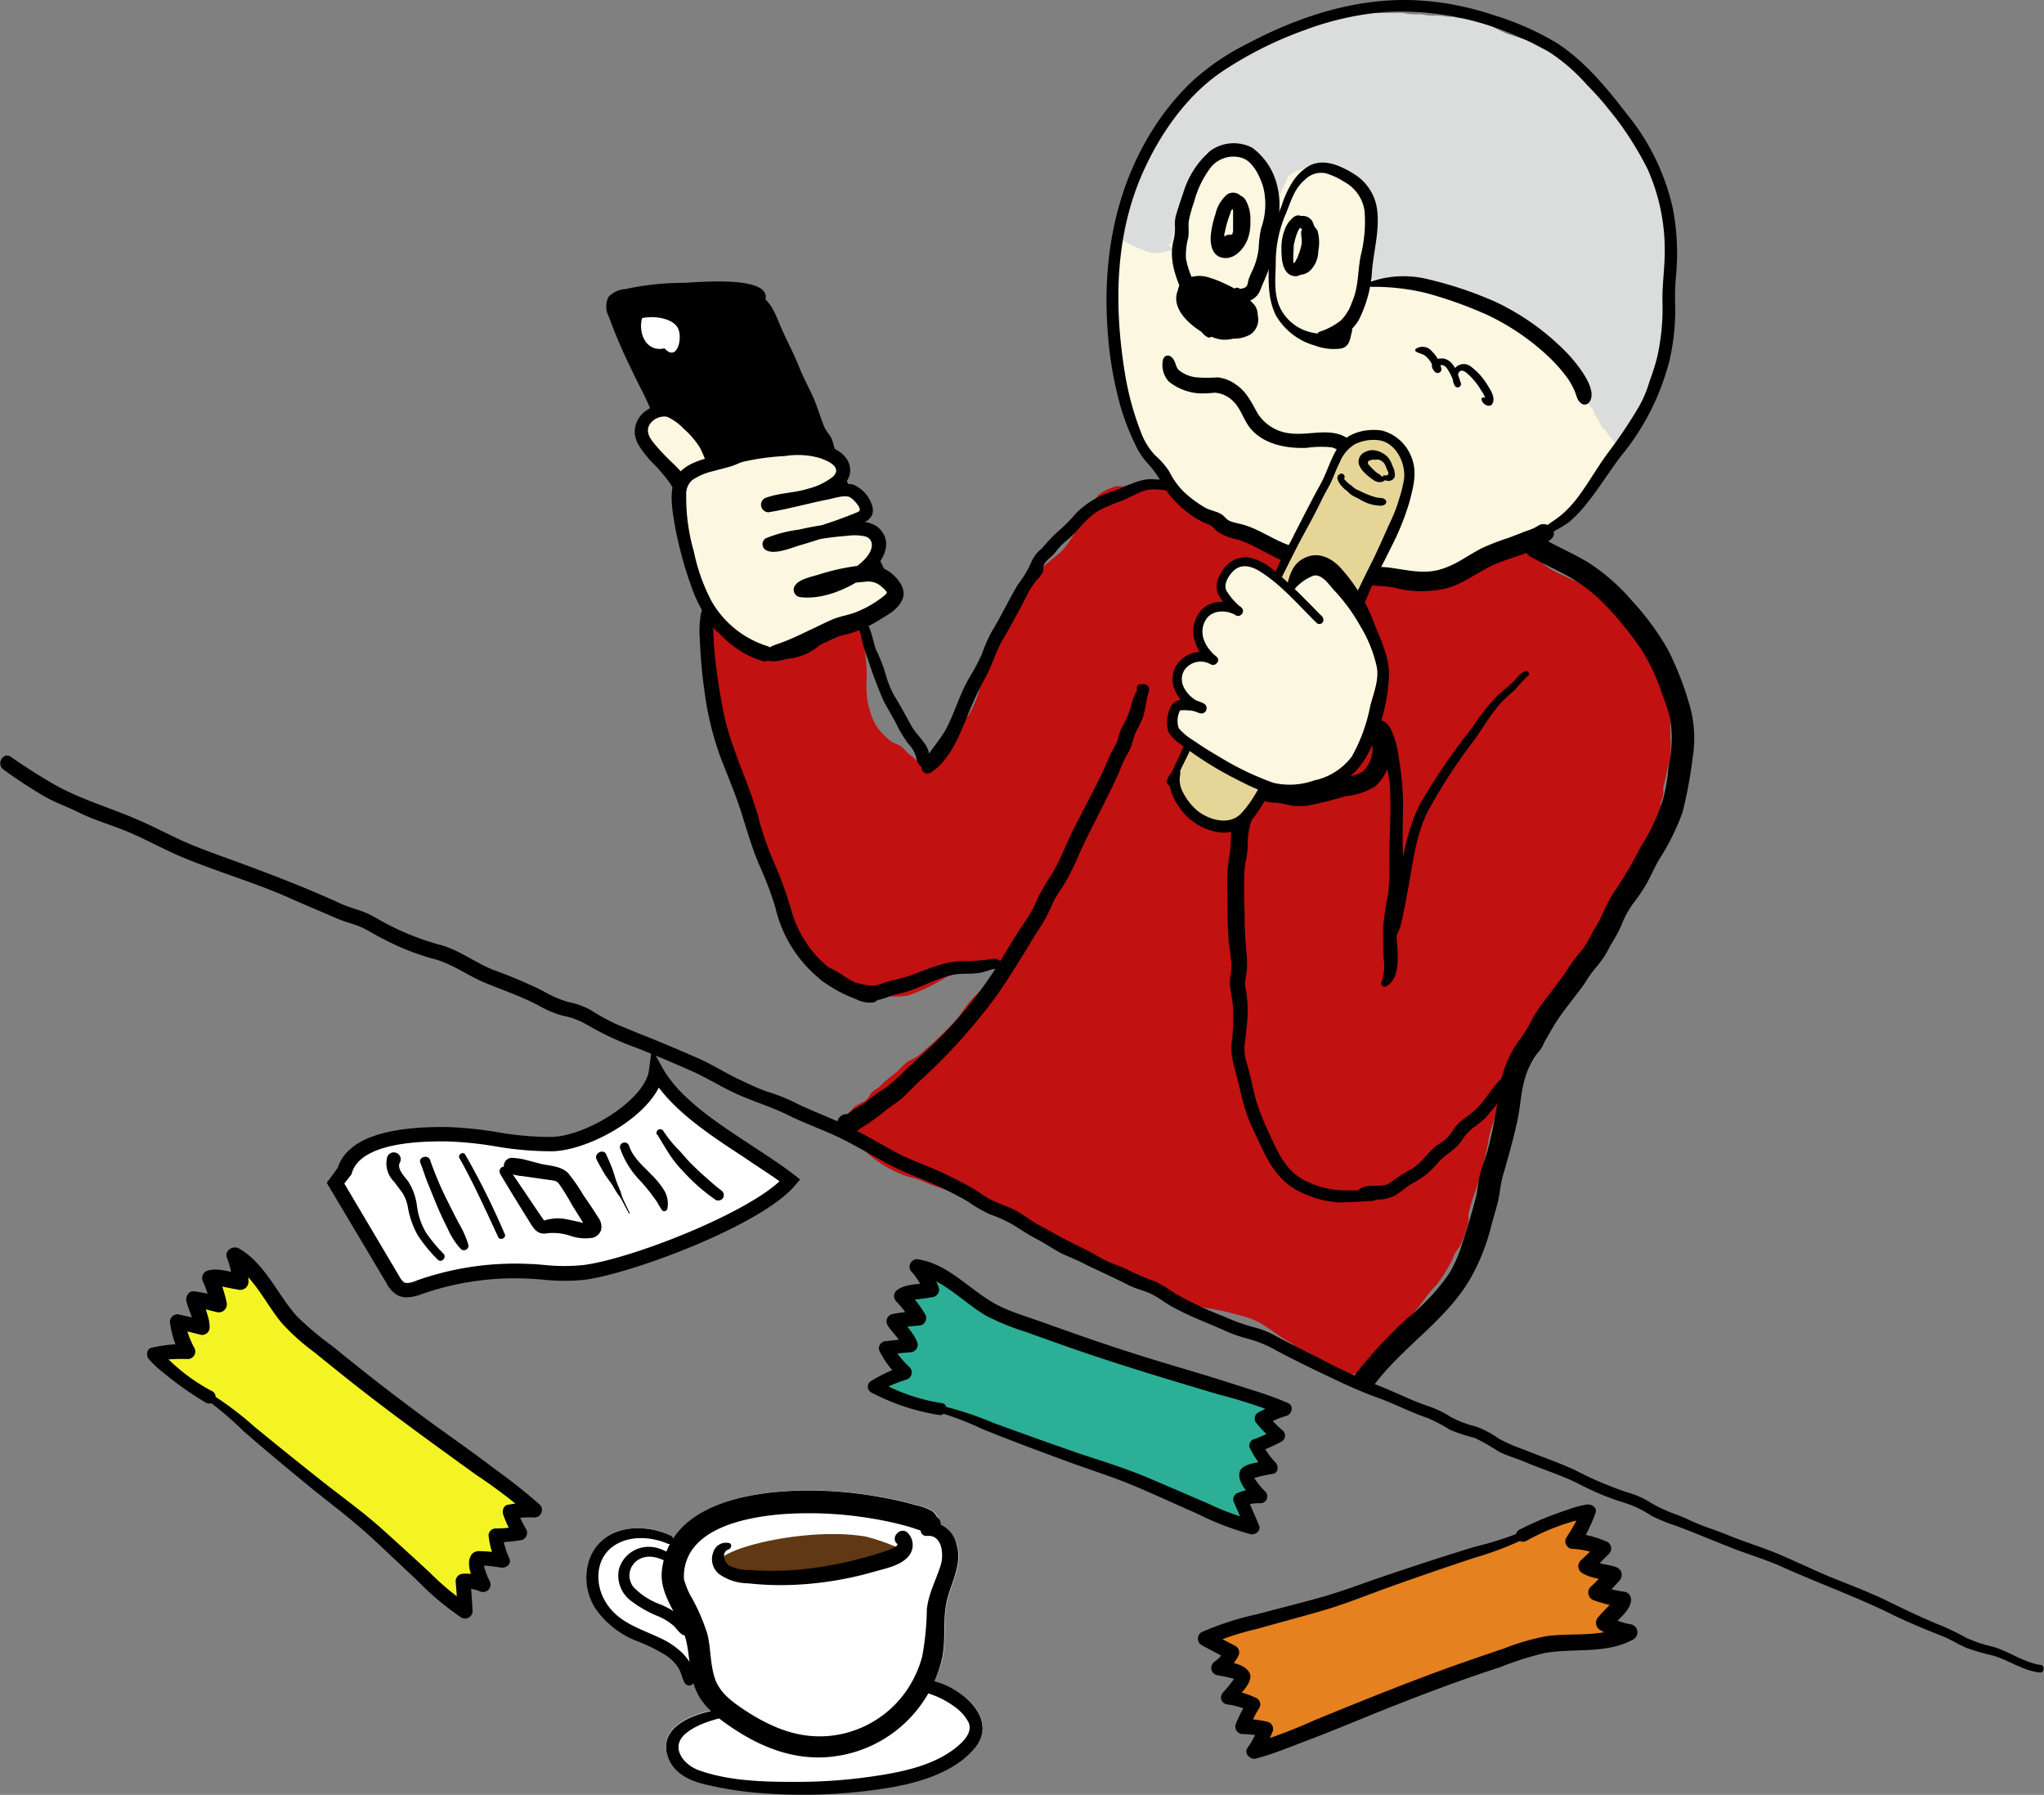 <svg xmlns="http://www.w3.org/2000/svg" viewBox="0 0 271.35 238.23"><rect x="0" y="0" width="271.35" height="238.23" fill="#808080" stroke="none"/><defs><style>.cls-1{fill:#c11111;}.cls-2{fill:#fcf7e0;}.cls-3{fill:#dbdcdc;}.cls-4{fill:#e5d698;}.cls-5{fill:#fff;}.cls-6{fill:#603813;}.cls-7{fill:#2baf96;}.cls-8{fill:#f4f425;}.cls-9{fill:#e5811f;}</style></defs><g id="レイヤー_2" data-name="レイヤー 2"><g id="PC"><g id="イラスト"><g id="スマホ2"><path class="cls-1" d="M93.65,84c0-.52.06-1.14-.59-1.25,0,.87.53,1.79.61,2.68A32,32,0,0,0,94,88.64c.35,1.77.79,3.52,1.26,5.24.94,3.45,2,6.94,2.86,10.45.46,1.76,1.22,3.42,1.59,5.19a39.45,39.45,0,0,0,1.61,5.3,11.26,11.26,0,0,0,1.26,2.7c.57.77,1.3,1.42,1.86,2.21a7.26,7.26,0,0,1,1,2.56,25.3,25.3,0,0,0,1,2.73c.7,2,2.3,3.15,3.89,4.38a12.84,12.84,0,0,0,2.38,1.8,6.73,6.73,0,0,0,2.52,1c.8,0,1.62,0,2.43,0a10.74,10.74,0,0,0,2.89-.06,25.36,25.36,0,0,0,4.77-2.26,8,8,0,0,1,2.06-.84,9.24,9.24,0,0,0,1.47-.26,6.74,6.74,0,0,1,1.26-.45c.47-.11,1.86-.71,2.2,0s-1.08,2.1-1.56,2.58a29.58,29.58,0,0,0-2.08,2.11c-.75.92-1.37,2-2.19,2.82a52.87,52.87,0,0,1-4.66,4.34,9.21,9.21,0,0,1-1.31.7,8.31,8.31,0,0,0-1.09,1.05c-.84.8-1.77,1.36-2.56,2.21-.3.32-.65.43-1,.72s-.58,1-1.1,1.32a8.64,8.64,0,0,0-1.31.69,17.16,17.16,0,0,1-1.25,1.3c-.29.21-.89.23-1,.59s1,1.32,1.11,1.49c.81.86,1.69,1.67,2.52,2.51a15.39,15.39,0,0,0,4.79,3.07c.86.38,1.79.5,2.67.86a22.67,22.67,0,0,0,3,1.13c1.61.45,3.19,1.25,4.77,1.83.86.32,1.73.66,2.56,1s1.41,1,2.22,1.43a29.82,29.82,0,0,0,5.29,2,8.72,8.72,0,0,1,2.37,1.07,9.57,9.57,0,0,1,1.3.88,10.38,10.38,0,0,0,1.6,1,37.37,37.37,0,0,0,5.42,2.47,17.67,17.67,0,0,1,2.56,1.53,23.36,23.36,0,0,0,2.55,1.28,20.15,20.15,0,0,0,5,1.43A36.69,36.69,0,0,1,166,175c2,.74,3.36,2.13,5.16,3.13a8.07,8.07,0,0,1,1,.71,11.08,11.08,0,0,0,1.46.63c.85.45,1.46,1.25,2.25,1.73,1.39.85,3.35,1.82,4.93.76s2.55-3.14,4-4.56c.77-.76,1.34-1.63,2.08-2.4a16.42,16.42,0,0,0,2.16-2.48,15,15,0,0,1,1.68-2,21.28,21.28,0,0,0,1.85-2.9c.25-.39.35-.86.57-1.27s.56-.71.75-1.11a16,16,0,0,0,1-2.91c.1-.47,0-.94.1-1.41s.23-.81.33-1.2c.22-.89.63-1.74.87-2.62a46.84,46.84,0,0,0,1.28-5,16.56,16.56,0,0,1,1.51-4.91c.42-.8.8-1.6,1.21-2.4.16-.32.3-.64.44-1,.2-.47.46-.85.68-1.31.41-.86.48-1.83.86-2.68a23.35,23.35,0,0,1,1.36-2.63c1-1.7,1.94-3.39,2.95-5.06.25-.4.64-.69.9-1.09s.4-.85.63-1.25c.47-.85,1-1.82,1.5-2.62a39.23,39.23,0,0,1,3.69-4.76c.69-.72,1.26-1.52,2-2.23a11.07,11.07,0,0,0,1.55-2.56c.95-1.55,1.09-3.25,1.56-5s1.77-3,2.13-4.61a7,7,0,0,0,0-1.12c0-.5.28-.86.35-1.34s-.05-.8.06-1.22.22-.85.31-1.33c.17-.89.46-1.77.58-2.64a18.38,18.38,0,0,0,0-2.57c0-.75,0-1.5,0-2.25s-.33-1.59-.33-2.51a14.24,14.24,0,0,0-.7-5.23,8.73,8.73,0,0,0-1.7-2.46c-.66-.74-1-1.76-1.62-2.56-.31-.41-.75-.71-1.09-1.1a7.56,7.56,0,0,1-.71-1.31,3,3,0,0,0-1-1,16.25,16.25,0,0,0-1.52-.88c-1.58-.72-3.38-1-4.94-1.81-.8-.39-1.64-.73-2.4-1.19a8,8,0,0,1-2.23-2.1c-.55-.68-3.3-.52-3.84-.53s-9.61,3.86-11.58,3.86a67.39,67.39,0,0,1-7.5-.8c-.85-.12-5.09-1.68-5.95-1.77-.59-.07-3.94-1.1-4.54-1.13S157,65,155.3,64.56c-.44-.1-.88,0-1.31,0s-.6-.29-.94-.36a12.18,12.18,0,0,0-2.56,0,6.6,6.6,0,0,0-1.1.3c-.41.1-.84,0-1.26.05a6.76,6.76,0,0,0-2.27,1.11c-.45.39-.43,1-.77,1.44s-.64.59-.91.94c-.58.79-.88,1.74-1.43,2.56a13.85,13.85,0,0,1-1.66,2.4c-.8.8-1.76,1.42-2.57,2.23s-1.36,1.6-2.07,2.41a27.17,27.17,0,0,0-2.25,2.55c-1,1.53-1.27,3.34-2.1,5a14.71,14.71,0,0,0-1.08,2.6,6.5,6.5,0,0,1-.41,1A4,4,0,0,0,130.4,90a15.5,15.5,0,0,1-1.69,4.72c-.24.44-.61.75-.89,1.17s-.4.86-.63,1.27a14.09,14.09,0,0,1-1.77,2.26c-.31.34-.45.81-.77,1.13a6.14,6.14,0,0,1-1,.62c-.59.4-.73.71-1.41.19-.48-.35-.92-.78-1.4-1.14s-.77-.8-1.22-1.13-.87-.38-1.26-.66a8.24,8.24,0,0,1-2.2-2.36,11,11,0,0,1-1.14-5.19,20.07,20.07,0,0,0-.35-5.2,9.58,9.58,0,0,0-.6-2.08c-.27-.46-.07-.5-.71-.42a5.48,5.48,0,0,0-1.53.67,17.07,17.07,0,0,1-2.37,1.21,22.8,22.8,0,0,0-2.29.77c-1.65.73-3,1.61-4.79,1.61a3.22,3.22,0,0,1-2.36-.71,15.15,15.15,0,0,1-2.4-1.68c-1.07-1.09-2.81-2.61-4.51-2,.17.44.31.83.51,1.23"/><path d="M203,73.79c1.77,1,3.62,1.82,5.39,2.81a21.7,21.7,0,0,1,5,4,44.75,44.75,0,0,1,4.5,5.59,26.16,26.16,0,0,1,2.79,6,22.81,22.81,0,0,1,1.05,3.25,15.58,15.58,0,0,1,.14,3.8c0,1-.34,2.06-.42,3.11a21.69,21.69,0,0,1-.7,3.83,27.57,27.57,0,0,1-2.94,6.24,59.28,59.28,0,0,1-3.34,5.72c-1.24,1.68-1.78,3.63-2.91,5.34a24.74,24.74,0,0,1-1.44,2.51,19,19,0,0,0-1.93,2.51c-1.2,1.93-2.73,3.61-4,5.48-.58.84-1,1.77-1.51,2.63s-1.33,1.82-1.87,2.8a16.15,16.15,0,0,0-1.9,6,56.58,56.58,0,0,1-1.36,7.05c-.25,1.06-.7,2.06-1,3.12s-.33,2.19-.6,3.27c-.58,2.28-1.29,4.51-2,6.74a17.38,17.38,0,0,1-1.56,3.43,27.39,27.39,0,0,1-2.06,2.63,29.39,29.39,0,0,1-3.38,3.21,60.48,60.48,0,0,0-7,7.53c-1.1,1.47,1.38,2.9,2.46,1.44,4-5.33,9.92-8.78,13.07-14.64A28,28,0,0,0,198,162.6c.25-1,.61-2.07.86-3.11s.33-2.33.66-3.46c.68-2.35,1.34-4.67,1.87-7.05s.49-4.56,1.37-6.79a13.46,13.46,0,0,1,1.62-2.89c.68-1,1.22-2,1.81-3,1.16-2,2.81-3.83,4.15-5.73a17.61,17.61,0,0,1,1.67-2.33,12.18,12.18,0,0,0,1.79-2.79,20.21,20.21,0,0,0,1.44-2.62,12.67,12.67,0,0,1,1.59-2.94,25.63,25.63,0,0,0,1.67-2.44c.63-1.11,1.12-2.28,1.76-3.38a30.84,30.84,0,0,0,3.1-6.25,57,57,0,0,0,1.34-7.2,15.9,15.9,0,0,0-.44-7.16,41.88,41.88,0,0,0-2.81-7.19,34.94,34.94,0,0,0-4.72-6.44,26.67,26.67,0,0,0-5.83-5.14c-2.06-1.24-4.28-2.2-6.38-3.37-1.6-.89-3,1.57-1.44,2.46Z"/><path d="M202.51,89.12c-.68.18-1,.7-1.46,1.21a19.26,19.26,0,0,1-2,1.74,27.76,27.76,0,0,0-3.61,4.52,83.13,83.13,0,0,0-6.85,10c-1.69,3.2-2.26,6.78-2.92,10.3-.34,1.81-.7,3.62-1.13,5.41-.27,1.14-1.13,2.23-.66,3.43a.52.52,0,0,0,.94.13,3.62,3.62,0,0,0,.45-1.33c.18-.56.5-1.06.65-1.64.44-1.72.74-3.5,1.07-5.25.62-3.36,1-6.89,2.58-10a75.05,75.05,0,0,1,6.16-9.45c1.11-1.57,2.12-3.26,3.37-4.74a23.42,23.42,0,0,1,2-1.87,19.49,19.49,0,0,1,1.68-1.83.36.36,0,0,0-.28-.66Z"/><path d="M182.25,97.26c.83-.1,1.1.25,1.29,1,.13.52.24,1,.36,1.58.16.72.17,1.44.27,2.16s.3,1.48.34,2.25c.21,3.23-.07,6.5-.08,9.73a33.81,33.81,0,0,1-.16,4.83,35.85,35.85,0,0,0-.66,4.36c0,1.31,0,2.62.06,3.93a6.86,6.86,0,0,1-.25,3.22.43.43,0,0,0,.58.59c2.26-1.14,1.39-5.1,1.39-7.1a54.48,54.48,0,0,1,.75-5.66,62.62,62.62,0,0,0,.06-6.28c0-2,.08-4,.05-6a42.78,42.78,0,0,0-.57-5.41c-.23-1.72-1.29-6.72-3.78-4.06-.26.28-.1.89.35.84Z"/><path d="M204,137.48c-.75.93-1.57,1.83-2.28,2.78a15.69,15.69,0,0,1-1.35,1.88c-.47.49-1,.92-1.44,1.42-1,1.09-1.73,2.36-2.74,3.42s-2.15,1.55-3,2.6a12.6,12.6,0,0,1-1.07,1.45c-.52.51-1.2.82-1.74,1.3-1.08,1-1.76,2.09-3,2.83a30.05,30.05,0,0,0-2.79,1.79c-1.2.89-2.82,0-4.07.86a.49.49,0,0,0,0,.83,5.19,5.19,0,0,0,4.18.25c1.06-.39,1.9-1.36,2.92-1.9a10.54,10.54,0,0,0,3.26-2.64c.91-1.08,2.23-1.65,3.06-2.81a7.41,7.41,0,0,1,1.53-1.78,20.33,20.33,0,0,0,1.64-1.3,44.59,44.59,0,0,0,3-3.77,25.66,25.66,0,0,0,2.61-3.18c.7-1.17,2.06-2.06,2.35-3.44.11-.53-.6-1.1-1-.59Z"/><path d="M182.25,158c-1.3,0-2.59,0-3.89,0a12,12,0,0,1-4.94-1.22c-2.69-1.25-3.77-3.78-4.93-6.35a32,32,0,0,1-1.72-4.31c-.44-1.61-.74-3.26-1.21-4.86a6.14,6.14,0,0,1-.34-2.51c.07-.67.18-1.33.22-2a17.71,17.71,0,0,0,0-5.19,3.76,3.76,0,0,1-.06-1.83,9.56,9.56,0,0,0,.16-2.33c-.13-1.77-.29-3.48-.31-5.25s-.09-3.37-.06-5a15.76,15.76,0,0,1,.18-2.75,10.8,10.8,0,0,0,.29-2.6,9.73,9.73,0,0,1,1.15-4.39c.13-.28.5-1.25.66-1.27s.47.19.62.24a4.64,4.64,0,0,0,1.34.15,19.4,19.4,0,0,1,2.1.4,9,9,0,0,0,2.07,0,45.28,45.28,0,0,0,5-1.25,9.17,9.17,0,0,0,4-1.32,6.53,6.53,0,0,0,1.88-3.15c.89-2.77-.62-6.08-3.76-6.21a.68.68,0,0,0-.48,1.15c1.08.91,2,1.9,2,3.39a4.33,4.33,0,0,1-1.2,2.77c-.93.79-2.63.74-3.77,1a16.54,16.54,0,0,1-5,1.06c-.76,0-1.43-.38-2.18-.4a7.3,7.3,0,0,1-1.68-.1,2.57,2.57,0,0,0-3.24,1.51,20.28,20.28,0,0,0-1.46,3.74c-.42,1.55-.19,3.07-.51,4.62a24.25,24.25,0,0,0-.22,5.18c0,1.82,0,3.66.12,5.48.09,1.67.59,3.29.29,5s.27,2.88.32,4.46a28.69,28.69,0,0,1-.17,4.54c-.21,1.77.39,3.25.81,5,.36,1.48.68,3,1.17,4.43s1.15,2.65,1.76,4c1.33,2.87,2.74,5.27,5.75,6.56a13.42,13.42,0,0,0,4.7,1.2c1.5,0,3-.12,4.5-.2a.65.65,0,0,0,0-1.3Z"/><path d="M158,66.88h0a.26.26,0,0,0,.25-.19c.13-.89-1.1-1.64-1.62-2.19-.81-.87-2.34-.8-3.5-.89-1.89-.14-3.59,1-5.34,1.58a11.47,11.47,0,0,0-5,3,21.34,21.34,0,0,1-2.47,2.47,21.18,21.18,0,0,0-2,2.13,4.57,4.57,0,0,0-1.45,1.92,13.3,13.3,0,0,1-1.73,2.86c-1.23,2.07-2.26,4.26-3.52,6.33a18.85,18.85,0,0,0-1.25,2.88,30,30,0,0,1-1.77,3.31c-1.14,2-1.81,4.28-2.85,6.37-.93,1.88-2.62,3.38-3.34,5.32-.22.61.55,1.11,1.06.81,2.42-1.4,3.83-4.79,4.85-7.29a47.9,47.9,0,0,1,2.45-5.3c.95-1.67,1.43-3.56,2.4-5.2s2-3.52,2.92-5.32A12.48,12.48,0,0,1,137.61,77a4.35,4.35,0,0,0,.8-1c.14-.31.05-.64.15-.94.2-.68,1.12-1.17,1.53-1.74a9.3,9.3,0,0,1,1.73-1.76c1.48-1.27,2.49-3,4.24-3.9a28.76,28.76,0,0,1,2.86-1.2c1-.4,2-1,3-1.33,1.23-.41,2.75,0,4,.09l-.55-.31a4.75,4.75,0,0,0,1.14,1c.25.19.5.44.76.61s.44.13.55.23v-.36l0,0a.25.25,0,0,0,.18.42Z"/><path d="M113.75,83l.34-.09-.51-.13a4.8,4.8,0,0,1,.81,2,17.61,17.61,0,0,0,.81,2.65,57.92,57.92,0,0,0,2.1,5.6c.53,1,1.1,1.93,1.62,2.91a15.74,15.74,0,0,0,1.65,2.76,4.14,4.14,0,0,1,1.07,1.85,1.91,1.91,0,0,0,.43,1,2.83,2.83,0,0,0,.4.37c.32.22,0,.21.09,0a.57.57,0,0,0,.69.69,1,1,0,0,0,.61-1.67,2.3,2.3,0,0,1-.49-.82,4,4,0,0,0-.42-1.14c-.56-.92-1.4-1.64-1.93-2.59-.66-1.19-1.3-2.38-2-3.56a11.72,11.72,0,0,1-1.4-3.18,19.53,19.53,0,0,0-1.28-3.31c-.55-1.25-.69-4.18-2.41-4.38a.52.52,0,0,0-.45.25l-.16.31a.37.37,0,0,0,.41.55Z"/><path d="M110,82.3a8.17,8.17,0,0,1-3.32,3.12,5.85,5.85,0,0,1-5.44-.12c-1.47-.74-2.94-1.56-4.37-2.36a4.15,4.15,0,0,1-1.32-1.18c-.18-.23-.35-.47-.51-.71s-.25-.51-.26-.39l-.84.84.36,0c-.15-.06-.14,0,0,0l-.12-.93c-.18.22-.23.3-.15.58.14.52,1,.6,1.14,0a1.15,1.15,0,0,0-1.24-1.42.85.85,0,0,0-.84.84A3.15,3.15,0,0,0,94,82.43,7,7,0,0,0,95.41,84a26.08,26.08,0,0,0,2.71,1.46A29.73,29.73,0,0,0,101,86.92a7.57,7.57,0,0,0,9.9-4.24c.22-.54-.61-.82-.9-.38Z"/><path d="M93.09,81.23a13.8,13.8,0,0,0-.18,3.69,68.77,68.77,0,0,0,.68,7.3,40.82,40.82,0,0,0,2.11,8.43c1,2.56,2.07,5.07,2.87,7.68.67,2.16,1.29,4.24,2.16,6.34a44.66,44.66,0,0,1,2.21,5.8,17.15,17.15,0,0,0,6.6,10,18.37,18.37,0,0,0,4.12,2.15,3.82,3.82,0,0,0,2.47.39l-.61-.16h0c.62.51,1.52-.37.89-.89.42.35,0,0-.08-.11s-.11-.15-.17-.21a3.28,3.28,0,0,0-1.23-.56,16.68,16.68,0,0,1-3.16-1.44,14.78,14.78,0,0,1-6.66-8.65,56,56,0,0,0-2.09-5.91,41.69,41.69,0,0,1-2.16-5.9C99.58,104.09,97,99.48,96,94.3a77.13,77.13,0,0,1-1.23-8.81,28.71,28.71,0,0,0-.39-4.26.65.65,0,0,0-1.24,0Z"/><path d="M132.42,128.42l.27-.07a.41.41,0,0,0,.18-.67c-.45-.58-1.16-.41-1.82-.3a28.7,28.7,0,0,1-3.59.2c-2.23.1-4.17,1-6.23,1.77a25,25,0,0,1-3,.83c-1,.22-1.82.8-2.83.63a17.24,17.24,0,0,1-1.8-.38,10.41,10.41,0,0,1-1.9-1.12c-.67-.41-2.65-1.73-3.26-.55-.54,1,1.64,2,2.24,2.3A9.48,9.48,0,0,0,114,132.5a5.91,5.91,0,0,0,2.64.21c.91-.21,1.74-.62,2.66-.81,2.43-.52,4.55-1.89,7-2.47,1.26-.3,2.52-.1,3.78-.31.59-.1,1.14-.35,1.72-.48a2.22,2.22,0,0,0,1.11-.4l-.67-.17.1.28a.1.1,0,0,0,.12.07Z"/><path d="M151.35,92l.32.13-.4-1a7,7,0,0,0-1.13,2.7,14.82,14.82,0,0,1-1.35,3,11.58,11.58,0,0,0-.42,1.42,8.84,8.84,0,0,1-.7,1.37c-.59,1.12-1,2.33-1.58,3.46-1.11,2.25-2.29,4.46-3.43,6.69s-1.85,4.33-3.08,6.35a28.43,28.43,0,0,0-1.77,3,16.83,16.83,0,0,1-1.64,3.08c-1.34,1.89-2.47,3.94-3.71,5.89a56.46,56.46,0,0,1-9.07,11c-1,.94-2,1.84-3,2.75a25.7,25.7,0,0,1-2.92,2.61,23.86,23.86,0,0,0-2.47,1.79,13,13,0,0,1-1.66,1c-.28.17-.64.64-1,.64-1.35,0-1.76,2.23-.33,2.45a2.67,2.67,0,0,0,2.33-.64,22,22,0,0,0,2.54-1.75,25.76,25.76,0,0,1,2.32-1.72c1-.8,1.89-1.8,2.83-2.68a76.64,76.64,0,0,0,10.12-11.18c1.39-1.94,2.66-4,3.9-6,.64-1,1.23-2.1,1.93-3.1a21.76,21.76,0,0,0,1.8-3.45c.5-1,1.24-2,1.82-3a36.7,36.7,0,0,0,1.67-3.46c1.05-2.38,2.29-4.65,3.44-7,.64-1.29,1.29-2.58,1.87-3.9a20.66,20.66,0,0,1,.87-2,8.36,8.36,0,0,0,.76-1.49,11.43,11.43,0,0,1,.67-2,14.46,14.46,0,0,0,.8-1.63c.41-1.17.48-2.46.85-3.65a.7.7,0,0,0-.66-.87l-.34,0c-.78-.1-.79,1-.17,1.25Z"/><path class="cls-2" d="M150.35,25.1c-3.59,4.57-2.36,9.42-2.64,17s2.92,16.47,4.74,18.46,2.93,4.7,5.31,6.31,5.56,2.81,9,4.54,10.84,4.64,16.11,5,6.44.83,12.19-1.15,11.68-4.9,13.71-7.39,9.42-11.73,11.08-16.21,6.55-19.81-10.89-30.9S159.76,10,155,16,150.35,25.1,150.35,25.1Z"/><path class="cls-3" d="M155.83,33.22a9,9,0,0,0-1.79.33,4.45,4.45,0,0,1-2.27-.37,14.81,14.81,0,0,1-2.4-1.1,3.11,3.11,0,0,1-.86-.56,1.88,1.88,0,0,1-.12-1.38,16.85,16.85,0,0,1,1.07-2.28c.39-.87.55-1.86.89-2.76a6.41,6.41,0,0,0,.41-1c.08-.39.15-.75.24-1.13a18.25,18.25,0,0,1,.73-2.57,8,8,0,0,1,1.37-2.13c.28-.32.5-.67.78-1A8.25,8.25,0,0,0,155,16c.11-.19.12-.42.23-.61s.37-.41.51-.66a7.37,7.37,0,0,1,.53-1.05c.55-.72,1-1.51,1.64-2.19A10.38,10.38,0,0,1,160,9.68c.4-.25.73-.58,1.13-.81s1-.53,1.51-.84a8.18,8.18,0,0,1,1-.74c.48-.23,1-.44,1.42-.69.8-.44,1.6-.72,2.44-1.09a9.65,9.65,0,0,1,1.14-.4c.37-.13.69-.38,1.08-.5s.68-.17,1-.28a11.56,11.56,0,0,1,1.51-.49,13.5,13.5,0,0,0,1.46-.36c.41-.13.75-.31,1.13-.45s.85-.2,1.26-.37a7.86,7.86,0,0,1,1.46-.4c.42-.08.84-.13,1.27-.21a9,9,0,0,1,1-.14c.5,0,1-.18,1.47-.18s.84,0,1.27,0h2.59a8.37,8.37,0,0,1,1.12,0,8.82,8.82,0,0,0,1.27.17c.39,0,.79,0,1.18,0a10.24,10.24,0,0,0,1.13.17c.34,0,.68,0,1,0,.6,0,1.11.17,1.72.16s.84.16,1.29.17a6.47,6.47,0,0,1,1.06.16,5.5,5.5,0,0,1,1.25.28c.51.2,1.08.25,1.59.48a21,21,0,0,0,2.27,1.15c.83.27,1.65.51,2.47.8s1.72,1,2.64,1.34a18.11,18.11,0,0,1,2.59,1.79,19.47,19.47,0,0,1,2.39,1.94c.35.32.66.63,1,1s.7,1,1.14,1.46c.62.65,1,1.43,1.62,2.11s1.35,1.68,2.11,2.43a12,12,0,0,1,1.63,2.24,9.18,9.18,0,0,0,.81,1.34,4.88,4.88,0,0,1,.6,1.13,12.61,12.61,0,0,1,1.83,4.87c0,.33,0,.65,0,1a7.32,7.32,0,0,0,.19,1c0,.16.12.26.15.42s0,.41,0,.61c.1.57.08,1.13.16,1.7a7.82,7.82,0,0,1,.13,1.28,6.41,6.41,0,0,0,0,1.24,13.42,13.42,0,0,1,.29,2.84v5c0,.7,0,1.42,0,2.11a13.42,13.42,0,0,1-.53,2.3c-.22.87-.46,1.73-.74,2.57-.15.45-.21,1-.32,1.43a9.33,9.33,0,0,1-.49,1.3,9.89,9.89,0,0,1-1.18,2.14c-.27.37-.35.8-.64,1.17s-.64.84-.94,1.27-.4.8-.68,1.14-.55.62-.81,1-.58.64-1,.33a1.65,1.65,0,0,1-.33-.37c-.2-.27-.45-.51-.65-.78s-.19-.33-.31-.48-.37-.31-.51-.53c-.25-.4-.43-.86-.68-1.27-.06-.11-.18-.19-.24-.3s-.11-.47-.24-.67-.33-.32-.46-.52a3.91,3.91,0,0,1-.35-.9c-.14-.34-.35-.65-.46-1a2,2,0,0,0-.48-.93c-.32-.4-.65-.78-1-1.18s-.8-.85-1.15-1.29a8.31,8.31,0,0,1-.51-.85,10.41,10.41,0,0,0-.9-1.09,10.63,10.63,0,0,0-1-1.31q-.57-.55-1.14-1.14a14.54,14.54,0,0,0-4.74-3.2c-.42-.17-.85-.24-1.26-.41a7.55,7.55,0,0,0-1.14-.36,16.41,16.41,0,0,1-2.47-.86,14,14,0,0,0-2.24-.81,7.33,7.33,0,0,1-1.13-.24c-.17-.06-.31-.2-.48-.25s-.55,0-.82-.07c-.7-.18-1.41-.4-2.11-.58-.41-.1-.85-.1-1.26-.19-.19,0-.34-.14-.52-.18s-.33.05-.49,0a5.14,5.14,0,0,0-1-.17c-.39,0-.7.13-1.09.16s-1.91.53-2.16-.15a2.93,2.93,0,0,1,0-1.14,3.1,3.1,0,0,0,.13-.7c0-.12,0-.32,0-.45a5.71,5.71,0,0,0,.17-1.25c0-.47.16-.87.16-1.33,0-.75.2-1.39.17-2.16a2.77,2.77,0,0,0-.13-.6c-.05-.23,0-.43,0-.66-.05-.41-.22-.81-.31-1.21s-.08-.73-.18-1.06-.31-.66-.45-1a5.35,5.35,0,0,0-1.18-2.07,5.53,5.53,0,0,0-1.13-1,3.4,3.4,0,0,0-1.15-.33,6.56,6.56,0,0,0-2.26.14c-.34.07-.67.08-1,.16a4.59,4.59,0,0,0-1,.24,13.06,13.06,0,0,0-1.23.48,4.15,4.15,0,0,0-.53.32c-.28.23-.3.46-.44.79-.28.64-.63,1.26-.85,1.93-.12.38-.19.77-.33,1.14a9.42,9.42,0,0,0-.36.93,1.77,1.77,0,0,1-.28-1.25,7.3,7.3,0,0,0-.18-.81,6.09,6.09,0,0,0,0-.74,2.58,2.58,0,0,1-.15-.68,2.93,2.93,0,0,0,0-.66,3,3,0,0,0-.52-1.25c-.35-.39-.55-.84-.9-1.21a3.07,3.07,0,0,1-.45-.62,1.7,1.7,0,0,0-.69-.69,1.82,1.82,0,0,0-1.13-.48c-.41,0-.82,0-1.23,0s-.78-.14-1.2-.17a2.88,2.88,0,0,0-.72,0c-.22.06-.37.26-.58.36-.47.25-.86.26-1.23.69a9,9,0,0,0-.85,1.37,5.81,5.81,0,0,0-.38,1.31,6.59,6.59,0,0,1-.47,1.21c-.2.45-.39.9-.61,1.35s-.28.9-.48,1.33a18.52,18.52,0,0,0-1.06,2.89c-.12.5-.35,1-.45,1.49,0,.21,0,.37-.07.58s-.34.31-.45.54a.29.29,0,0,1-.22-.25l.1.11"/><path d="M205.18,71.12a32.26,32.26,0,0,0,3-1.73,16.36,16.36,0,0,0,2.45-2.54c1.61-2,3-4.25,4.55-6.3a32.55,32.55,0,0,0,6.43-12.62,29.59,29.59,0,0,0,.78-7.38,31.67,31.67,0,0,1,.08-3.65,31.59,31.59,0,0,0-.4-9.26A30.08,30.08,0,0,0,216,15.17c-2.66-3.45-5.56-7-9.26-9.42A37.46,37.46,0,0,0,198.26,2,38.56,38.56,0,0,0,188.88.09c-8.2-.61-16.17,1.93-23.34,5.74a32,32,0,0,0-7.38,5.06,34,34,0,0,0-5.69,7.24c-4.57,7.71-6.07,16.68-5.44,25.54a48.89,48.89,0,0,0,1.82,10.61A33.52,33.52,0,0,0,150.71,59a9.69,9.69,0,0,0,1.71,2.57,13.5,13.5,0,0,1,2.05,3,13.57,13.57,0,0,0,4.86,4.54,11.92,11.92,0,0,0,1.16.5,3.15,3.15,0,0,1,1,.86,7.34,7.34,0,0,0,2.85,1.14c2.29.76,4.3,2.2,6.55,3.07,1.07.41,1.83,1.29,3,1.61.54.15,1.1.19,1.64.33s1.27.52,1.95.65,1.31,0,2,.07,1.16.21,1.75.28c1.3.16,2.58.12,3.87.38a14.26,14.26,0,0,0,7,.06c2.29-.66,4-2.06,6.13-3.07,1-.46,2.55-.92,3.74-1.37a14.39,14.39,0,0,0,3.88-2c1.27-1-.51-2.74-1.76-1.77a6.21,6.21,0,0,1-1.39.6c-.81.31-1.61.63-2.42.93a34.32,34.32,0,0,0-3.46,1.33c-2,1-3.6,2.34-5.79,2.92s-4.35,0-6.62-.3c-1.11-.14-2.24,0-3.36-.21-.52-.07-1-.2-1.57-.23a7.89,7.89,0,0,1-2.06-.14,12.65,12.65,0,0,0-1.59-.48,7.1,7.1,0,0,1-1.77-.4c-.48-.22-.88-.62-1.34-.88a9.51,9.51,0,0,0-1.63-.64c-2.1-.74-3.92-2.11-6.09-2.72-.46-.13-.93-.21-1.38-.35a2,2,0,0,1-1.06-.69c-.69-.72-1.77-.75-2.61-1.23a16,16,0,0,1-2.71-2,10.06,10.06,0,0,1-2-2.75,9.84,9.84,0,0,0-1.87-2.15,9.1,9.1,0,0,1-1.92-3.13,38.34,38.34,0,0,1-2.18-8.22c-1.38-8.73-1.22-17.93,2.41-26.13,2.24-5.06,5.69-10.09,10.29-13.3a49.94,49.94,0,0,1,11.27-5.7,39.17,39.17,0,0,1,11-2.41A38.33,38.33,0,0,1,201.83,5a27,27,0,0,1,4,2,25.6,25.6,0,0,1,4.88,4.3,43.86,43.86,0,0,1,8,11.11A26.34,26.34,0,0,1,221,33.43c0,2.25-.36,4.45-.3,6.7a29.3,29.3,0,0,1-.72,7.35,31.08,31.08,0,0,1-1,3.14,15.55,15.55,0,0,1-1.37,3.29,62.9,62.9,0,0,1-4,6c-1.44,1.9-2.6,4-4,5.89a14.62,14.62,0,0,1-2.24,2.47c-.88.75-1.9,1.3-2.75,2.08A.52.52,0,0,0,205.18,71.12Z"/><path d="M175.26,45.15c1.83.74,4.26-1.13,5.12-2.68a16.61,16.61,0,0,0,1.78-6.77c.27-2.68,1-5.22.65-7.94A6.56,6.56,0,0,0,179.6,23c-1.7-1.05-3.88-2-5.78-1A6.51,6.51,0,0,0,171.69,24a12.62,12.62,0,0,0-1.55,3.33A27.17,27.17,0,0,0,169,30.58a18.89,18.89,0,0,0-.55,4c-.05,2.52-.2,5,.94,7.3a8.7,8.7,0,0,0,5.23,4,7,7,0,0,0,3.46.37c1.16-.3,1.13-1.36,1.41-2.3a.61.61,0,0,0-1.11-.47,3.7,3.7,0,0,1-.44.75c-.29.26-.61.18-1,.17a12.63,12.63,0,0,1-2.81-.27,6.11,6.11,0,0,1-4.08-3.05c-1-1.92-.73-4-.69-6.12a16.45,16.45,0,0,1,1.19-6.24c.77-1.71,1.14-3.57,2.65-4.83A3,3,0,0,1,176,23a9.23,9.23,0,0,1,2.43,1.12A5.22,5.22,0,0,1,181.15,28a18.32,18.32,0,0,1-.51,5.94c-.4,2-.27,4.23-1.16,6.16a6.06,6.06,0,0,1-1.43,2.39A8.61,8.61,0,0,1,175.26,44a.62.62,0,0,0,0,1.19Z"/><path d="M171.17,35.33v.32a.45.45,0,0,0,.23.41,2.46,2.46,0,0,0,1.36.4,2.12,2.12,0,0,0,1.25-.63,3.75,3.75,0,0,0,1-2.52,5.68,5.68,0,0,0-.12-2.72A5.29,5.29,0,0,0,173,28.84a1.63,1.63,0,0,0-.57-.26,1.23,1.23,0,0,0-.92.44,3.5,3.5,0,0,0-.8,1.09,6.52,6.52,0,0,0-.59,2.76c0,1.19,0,3.28,1.42,3.72,1.61.5,2.46-1.86,2.79-3a8.5,8.5,0,0,0,.25-1.88,4,4,0,0,0-.37-2.35,1.48,1.48,0,0,0-1.7-.64,2.31,2.31,0,0,0-1.2,1.2,9.19,9.19,0,0,0-.93,3.93,3.4,3.4,0,0,0,.23,1.58,1.26,1.26,0,0,0,1.8.7,3.64,3.64,0,0,0,1.16-1.81,5.26,5.26,0,0,0,.51-2.49,1.77,1.77,0,0,0-.8-1.41.36.36,0,0,0-.53.3c-.07.64.18,1.25,0,1.89a7.62,7.62,0,0,1-.45,1.4c0,.1-.14.32-.22.48l-.17.3a1.72,1.72,0,0,1-.12.17l-.08.08c-.12.12.1-.07,0,0s0,0,.07,0,0,0,.08,0,0-.07,0,0a2,2,0,0,0-.17-.23c-.08-.11,0,.12,0,0s0-.11,0-.17,0-.25,0-.07c0-.09,0-.18,0-.27a7.51,7.51,0,0,1,.05-1.16s0-.08,0-.13c0-.21,0,.07,0-.06s0-.2,0-.3.09-.45.14-.67a8.24,8.24,0,0,1,.38-1.19l.08-.17a1.59,1.59,0,0,1,.13-.22l.12-.21,0-.05c-.06.07,0-.05.06-.06a.93.93,0,0,1,.14-.14c-.13.12,0,0,.07,0s-.13,0,0,0-.16,0,0,0,0,0,0,0,.21.06.06,0c.09,0,0,0,.13.1-.07-.09.1.2.06.1a1.4,1.4,0,0,1,.1.35,5.83,5.83,0,0,1,0,1.39c0,.21,0,.41,0,.62,0,0,0,.27,0,.07l-.06.29a7.62,7.62,0,0,1-.39,1.25c-.09.21-.2.42-.31.62a2.11,2.11,0,0,1-.33.48l-.09.08,0,0-.09,0c.13-.07,0,0,0,0h0c0-.05.11,0,0,0s0,0,0,0c-.12,0,.05,0,0,0a1,1,0,0,1-.22-.4c0-.12-.07-.25-.1-.38l0-.17s0-.22,0-.11A9.87,9.87,0,0,1,171.5,33c0-1.08.24-2.52,1.21-3.13H172a4.89,4.89,0,0,1,1.48,1.2c.1.12,0,0,.07.09l.05.08v0a1,1,0,0,1,0,.43,11.11,11.11,0,0,1-.07,1.16,3.5,3.5,0,0,1-.4,1.75,1.08,1.08,0,0,1-.26.29c.09-.07-.08,0-.09.06s-.2.1-.09.05a2,2,0,0,1-.94.21l.33.33-.13-.31c-.16-.4-.82-.39-.81.11Z"/><path d="M162.35,38.79l0,.32a.86.86,0,0,0,.6.79c1.63.58,3.67.34,4.37-1.42.38-1,.84-1.92,1.16-2.9a14.48,14.48,0,0,0,.57-3.7c.08-1.14.58-2.19.72-3.32a10.26,10.26,0,0,0-.15-3.58,8.73,8.73,0,0,0-3.35-5.35,5.29,5.29,0,0,0-5.7.47,12,12,0,0,0-3.49,5.51c-.35,1-.69,2.05-1,3.08a5.1,5.1,0,0,0-.09,1.51,8,8,0,0,1-.27,2c-.45,2.28.25,4.29,1.13,6.38.81,1.9,3.15,4.32,5.42,3.43,1.16-.46,4.37-2.43,2.24-3.74a.62.62,0,0,0-.73.09,5.45,5.45,0,0,1-2.7,1.57c-1.64.15-2.49-2.11-2.94-3.29a10.68,10.68,0,0,1-.7-2.34,9,9,0,0,1,.3-2.74c.13-.75,0-1.46.07-2.19a17.8,17.8,0,0,1,.71-2.57,13.15,13.15,0,0,1,2-4.29A3.86,3.86,0,0,1,165,21c1.44.55,2.38,2.65,2.74,4a9.48,9.48,0,0,1-.32,5.3,15.38,15.38,0,0,0-.32,2.62,9.64,9.64,0,0,1-.84,3,9.54,9.54,0,0,0-.49,1.14c-.09.29-.12.8-.34,1-.39.37-1.53.32-2,.24l.57.57-.1-.31c-.25-.8-1.64-.71-1.54.21Z"/><path d="M162.73,32.58a1.77,1.77,0,0,0,2.18-.28,2.84,2.84,0,0,0,.66-1.77,11,11,0,0,0-.16-3.13,2.38,2.38,0,0,0-.93-1.6,1.46,1.46,0,0,0-1.56,0,4.75,4.75,0,0,0-1.56,2.62,12.78,12.78,0,0,0-.62,2.79c-.09,1.1.11,2.57,1.33,2.94,1.6.49,2.92-.92,3.5-2.25a6,6,0,0,0,.42-2.47,5.21,5.21,0,0,0-.62-2.86,1.54,1.54,0,0,0-1.36-.74,1.74,1.74,0,0,0-.87.32.91.91,0,0,0-.46.89c0,.05,0,.1,0,.15s0,0,0-.06a.41.41,0,0,0,0,.11.45.45,0,0,0,.43.44c.26,0-.14-.1-.07,0a.84.84,0,0,0,.71.07,2.11,2.11,0,0,0,.34-.16s-.19,0-.07,0l.12,0c.11-.06-.22,0,0,0-.28,0-.14,0-.06,0-.25-.09-.16-.07-.09,0s-.17-.14-.09-.07,0,.08,0,0a1.51,1.51,0,0,0,.1.17c.11.17,0-.11,0,0a3.81,3.81,0,0,1,.13.45,1.84,1.84,0,0,1,.05.25s0,.28,0,.14,0,.14,0,.18,0,.2,0,.31c0,.34,0,.68,0,1l0,.44a1.23,1.23,0,0,0,0,.19c0,.14,0-.11,0-.11a.25.25,0,0,1,0,.12l-.06.28-.06.15s-.08.2,0,.08a3.17,3.17,0,0,1-.21.41,2.09,2.09,0,0,1-.89,1c.12-.06-.23,0-.18,0s-.19,0-.16,0,0,0,0,0-.07-.13,0,0l0,0c-.06,0,0,0,0,0-.05-.12,0,0,0,0s-.12-.24,0,0a2.76,2.76,0,0,1-.08-.27c0-.15,0,0,0,0a1.37,1.37,0,0,1,0-.19,5.2,5.2,0,0,1,0-.68c0-.1,0-.19,0-.29s0,.22,0,0,0-.17.05-.26c.07-.38.16-.76.26-1.13s.24-.81.39-1.21l.12-.29c-.08.18,0-.05,0-.11a4.82,4.82,0,0,1,.27-.5,1.64,1.64,0,0,1,.14-.22c.11-.17-.13.13,0,0,0,0,.12-.14.14-.13l-.09.06.11-.06s-.24.09-.12.06-.14,0-.13,0c.19,0-.2-.05-.07,0s-.19-.09-.08,0-.15-.13-.06-.05-.07-.15,0-.05a.51.51,0,0,0,.09.16c.06.11-.05-.15,0,0a1.66,1.66,0,0,1,.06.21c0,.11.06.22.08.33l0,.2c0,.11,0-.14,0,0s0,.26,0,.39c0,.42,0,.84,0,1.26,0,.23,0,.46,0,.69v0a1.18,1.18,0,0,0,0,.2l-.09.31s.08-.2,0,0l0,0c0,.09,0,.07.05,0l-.08.08c.07-.07.15-.07,0,0s.23-.07,0,0l-.17.06c-.13,0,.24,0,0,0l-.27,0a.86.86,0,0,0-.78.59.85.85,0,0,0,.38.92Z"/><path d="M160.5,44.45a1.17,1.17,0,0,1-.24-.8c1.26-.25,4,.73,5-.11,1.76-1.35-1.39-3.88-2.43-4.45-1.31-.72-5.89-2.21-5.48.85.24,1.76,3.51,4,5.25,4.07a4.57,4.57,0,0,0,2.68-1.31c1-1,.39-1.69-.66-2.45C163.11,39.14,160,37.1,158,37.9c-1.7.67.48,3.82,1.63,4.46a11.8,11.8,0,0,0,2.81.89A2.86,2.86,0,0,0,165,42.7"/><path d="M160.93,44.45c0-.16.09-.31,0-.16l-1.08.14c-.32-.17,0,0,.09.06a1.11,1.11,0,0,0,.5.14h.28c.22,0,.45,0,.67,0s.07,0,0,0l.2,0,.36.06.79.12a4.44,4.44,0,0,0,3.26-.42,2.4,2.4,0,0,0,.81-3A6.33,6.33,0,0,0,165,39.15a9.12,9.12,0,0,0-4-2c-1.66-.38-3.93-.45-4.66,1.45-.82,2.16,1.17,4.11,2.78,5.19A7.8,7.8,0,0,0,162,45.05a4.42,4.42,0,0,0,3.45-1,3.68,3.68,0,0,0,1.4-1.65,2.09,2.09,0,0,0-.3-1.9,9.2,9.2,0,0,0-2.77-2.17,12.13,12.13,0,0,0-3.21-1.47,4,4,0,0,0-3.4.33c-1.81,1.38-.17,4,1,5.24a5.61,5.61,0,0,0,2.46,1.43,6.33,6.33,0,0,0,3.49.37,2.73,2.73,0,0,0,1.51-1.16c.43-.59-.41-1.39-1-1-.17.12-.15.13-.35.14s-.43,0-.71,0-.45,0-.68,0l-.16,0s.13,0,0,0l-.3-.05c-.46-.1-.92-.23-1.37-.37l-.62-.22c.16.06,0,0-.09,0a2.39,2.39,0,0,1-.22-.12l-.15-.1s.15.13,0,0L159.6,41l-.33-.39c.12.14,0,0-.05-.07l-.18-.26c-.09-.15-.19-.31-.27-.47l-.12-.23c-.11-.23,0,.09-.06-.14a3.74,3.74,0,0,0-.12-.45s0,.21,0,0a1.76,1.76,0,0,0,0-.23c0,.13,0,.19,0,0,0,.13-.08.17,0,0s-.15.17-.07.1-.1.06-.1.06.25-.13.13-.08.13,0,.17,0,.3,0,.18,0h.54c.2,0-.08,0,.12,0l.31.06a5.67,5.67,0,0,1,.67.2l.32.12c.11,0,0,0,0,0l.21.09.66.33a19,19,0,0,1,2.23,1.4c.14.1.3.21.39.29l.28.24c0,.05.23.29.14.15l.08.12c.05.13,0,0,0,0,0,.19,0-.08,0-.15s-.06.15,0,.06,0,0,0,0,.06-.08,0,0a2.08,2.08,0,0,1-.21.21l-.23.2c.13-.11-.08.06-.12.08a5.52,5.52,0,0,1-.66.4l-.23.11-.24.07c-.05,0-.32.07-.21.06s-.16,0-.21,0c-.21,0,.21,0,0,0l-.24-.06a5.6,5.6,0,0,1-.54-.17l-.13,0,.05,0-.27-.13c-.19-.1-.39-.2-.58-.32s-.38-.24-.57-.37l-.26-.18c-.1-.08,0,0,0,0l-.16-.13a8.3,8.3,0,0,1-.9-.88l-.09-.11,0,.05-.15-.22c0-.08-.09-.15-.13-.22a.61.61,0,0,0,0-.12c-.08-.13,0,0,0,.06a1.72,1.72,0,0,0-.07-.21c0-.15,0-.16,0,0,0-.08,0-.17,0-.25s0-.34,0-.13,0,0,0-.07c0-.2-.06.08,0,.05a.71.71,0,0,0,.08-.15c0-.09-.08.14-.1.13s.07-.07.08-.08-.25.14-.05,0l.15-.08s-.27.08-.07,0l.21-.05c.21-.06,0,0-.07,0a.44.44,0,0,0,.2,0h.77c-.2,0,.05,0,.1,0l.26.05a10.76,10.76,0,0,1,1.75.55c.22.08-.12-.06-.06,0l.15.07a2.64,2.64,0,0,1,.29.15,5,5,0,0,1,.62.39l.19.14-.09-.07.09.07.42.37c.28.25.51.53.77.8.09.09-.05-.07-.06-.08l.1.14c.05.07.1.14.14.21l.12.21,0,.1c.08.11,0-.21,0-.08a1.66,1.66,0,0,0,.06.21c.07.22,0-.1,0-.05a1.21,1.21,0,0,0,0,.19c0,.27.05-.21,0,0,0,0,0,.16,0,0s0,0,0,0-.2.2,0,0c-.15.14.17-.06,0,0l-.1.06c-.07.07.16,0,.05,0a1.68,1.68,0,0,0-.24.07l-.13,0s.2,0,.07,0l-.63,0c-.88,0-1.74-.18-2.61-.2a4.18,4.18,0,0,0-.5,0,1.39,1.39,0,0,0-.5.1,1,1,0,0,0-.32.2s-.31.37-.08.1a.94.94,0,0,0,0,1.27,2,2,0,0,0,.66.53.43.43,0,0,0,.65-.37Z"/><path d="M154.41,47.66a3.27,3.27,0,0,0,.77,3,7.31,7.31,0,0,0,4,1.55,14.08,14.08,0,0,0,2.06-.09,3.75,3.75,0,0,1,2.33,1c1.14,1,1.47,2.54,2.39,3.69,1.76,2.18,4.89,2.75,7.52,2.63a13.36,13.36,0,0,1,3.34-.06,4,4,0,0,1,2.06,1.5,7.85,7.85,0,0,0,2.28,1.94c1.11.54,3,1,3.94-.07a.75.75,0,0,0,0-1c-1-.83-2.55-.39-3.67-1.22-.83-.62-1.4-1.5-2.22-2.13-2.33-1.81-5.17-.57-7.84-.87A5.83,5.83,0,0,1,167,54.94c-.82-1.43-1.45-2.87-2.85-3.85a5,5,0,0,0-2.52-1,19.41,19.41,0,0,1-2.75,0,4.47,4.47,0,0,1-2.43-1c-.46-.55-.36-1.27-1-1.75a.63.63,0,0,0-1,.27Z"/><path d="M182.09,38.07a29.64,29.64,0,0,1,7.15.8,54.62,54.62,0,0,1,8.16,2.91A31.37,31.37,0,0,1,205.21,47a21,21,0,0,1,2.87,3.17,9.16,9.16,0,0,1,1.07,2c.23.65.27,1,.86,1.44a.76.76,0,0,0,1-.27c.8-1.1-.3-3-.93-3.94a19.63,19.63,0,0,0-2.81-3.3,32.62,32.62,0,0,0-8.66-6,50.33,50.33,0,0,0-8.88-3,13.51,13.51,0,0,0-7.74.28.36.36,0,0,0,.1.7Z"/><path d="M196.69,53.07a1.05,1.05,0,0,0,1,.78.5.5,0,0,0,.42-.24c.46-.81-.2-1.79-.63-2.48a8.45,8.45,0,0,0-2.17-2.44,1.52,1.52,0,0,0-2.17.19,2.39,2.39,0,0,0,0,2.33.44.44,0,0,0,.8-.34c-.37-1.09-.82-2.86-2.1-3.23a1.65,1.65,0,0,0-1.5.3c-.46.43-.24,1,.13,1.39s.93.08.88-.37a4.27,4.27,0,0,0-1.24-2.31,1.6,1.6,0,0,0-2.12-.37.23.23,0,0,0,0,.39c.48.29,1,.3,1.39.71a3.16,3.16,0,0,1,.93,1.58l.78-.44-.12-.06c-.07-.07-.09-.07-.05,0s0,.11,0,.1.28-.1.34-.11a.93.93,0,0,1,.84.46,7,7,0,0,1,1,2.18l.8-.33c-.24-.39-.55-1.09-.11-1.47s1.2.47,1.48.74a8.67,8.67,0,0,1,1.29,1.67c.24.39.71,1,.63,1.52l.34-.34c-.2.06-.25.08-.41-.07s-.53,0-.43.25Z"/><path class="cls-4" d="M155.39,103.89l-.12,0c0-.29.46-.78.6-1,.26-.46.43-1,.66-1.43a13.35,13.35,0,0,0,.78-1.56,2.63,2.63,0,0,1,.28-.72,6.72,6.72,0,0,0,.49-1.1,10.57,10.57,0,0,1,.64-1.36,4.25,4.25,0,0,0,.5-.7,8.17,8.17,0,0,1,.8-1.59c.18-.28.27-.6.46-.88a5.35,5.35,0,0,0,.44-.9,6.93,6.93,0,0,1,.43-.75,9.61,9.61,0,0,0,.49-1.08c.28-.61.73-1.16,1-1.76.14-.27.22-.56.35-.83s.46-.68.63-1.06c.6-1.27,1.29-2.53,2-3.77a10.13,10.13,0,0,0,.55-.89,5.06,5.06,0,0,1,.46-1c.41-.59.68-1.24,1-1.85.19-.32.32-.66.49-1s.41-.61.59-.94a21.14,21.14,0,0,1,1-1.9,9.72,9.72,0,0,0,.56-1.28c.22-.47.51-.89.74-1.35.31-.62.66-1.23,1-1.86s.55-1,.85-1.54.39-.93.67-1.36A21.41,21.41,0,0,0,175,65.81a11.69,11.69,0,0,1,.87-1.54,2.86,2.86,0,0,0,.2-.48,6,6,0,0,1,.31-.55c.18-.35.29-.78.44-1.15s.26-.55.37-.83.41-.65.57-1a5.68,5.68,0,0,1,.54-.92,3.6,3.6,0,0,1,1.82-1.16c.18-.05.35-.15.53-.2s.41-.06.62-.11a7.44,7.44,0,0,1,1.34,0,3.17,3.17,0,0,1,2.34,1c.21.22.46.31.66.54a6.37,6.37,0,0,1,.56.8,4.75,4.75,0,0,1,.78,2.28,6,6,0,0,1,0,1.46c-.08.44-.1.93-.22,1.35a5.51,5.51,0,0,0-.29.66,5,5,0,0,1-.14.67,14.74,14.74,0,0,0-.47,1.42,9.62,9.62,0,0,1-.56,1.33c-.21.45-.42.89-.59,1.35-.41,1.07-1,2.06-1.41,3.14-.23.6-.57,1.13-.85,1.72s-.44.89-.66,1.33c-.29.6-.65,1.18-.92,1.78s-.4,1.18-.69,1.75-.46.89-.73,1.31a17.85,17.85,0,0,0-.77,1.73c-.61,1.25-1.29,2.45-2,3.65a3,3,0,0,0-.28.63,7.4,7.4,0,0,1-.43.84c-.13.26-.2.55-.33.81s-.26.43-.38.65a14.45,14.45,0,0,1-.73,1.41,5.71,5.71,0,0,0-.29.61,7.83,7.83,0,0,0-.47.79,13.56,13.56,0,0,1-.68,1.31c-.28.47-.47,1-.73,1.49a8.79,8.79,0,0,0-.43.94,3.25,3.25,0,0,1-.39.62,9,9,0,0,0-.4.83,6.64,6.64,0,0,0-.51,1.12c-.16.54-.53.95-.73,1.48a14.48,14.48,0,0,1-.64,1.45c-.08.18-.13.38-.21.55a5.54,5.54,0,0,1-.33.51,13.3,13.3,0,0,0-.7,1.22c-.19.41-.38.81-.61,1.22s-.39.56-.57.84-.33.62-.53.9-.51.61-.75.93a5.36,5.36,0,0,1-.76.82,5.06,5.06,0,0,1-2.24.74,4.73,4.73,0,0,1-.53,0c-.3,0-.64,0-.93-.1s-.4-.19-.62-.26a3.16,3.16,0,0,1-.66-.21,5.32,5.32,0,0,1-1.06-.68c-.16-.13-.34-.21-.5-.35s-.27-.31-.4-.45a6.71,6.71,0,0,1-.81-.88c-.2-.3-.39-.62-.57-.94a6.49,6.49,0,0,1-.55-1.23,2.93,2.93,0,0,1,0-1.44c.06-.27.36-.76.24-1"/><path d="M155.39,103.4l-.12,0,.48.63a2.74,2.74,0,0,1,.55-.91c.27-.45.43-1,.66-1.43.44-.88.87-1.74,1.27-2.64.76-1.72,1.66-3.31,2.55-5,.41-.76.85-1.51,1.23-2.28.47-1,1.06-1.86,1.52-2.83a60.21,60.21,0,0,1,3-5.61c2.14-3.53,3.9-7.32,5.79-11,1-1.9,2.07-3.76,3-5.69.39-.86.88-1.65,1.3-2.48s.77-1.91,1.25-2.82a4.91,4.91,0,0,1,2-2.38,5.57,5.57,0,0,1,3.31-.51c2.18.42,3.4,3,3.23,5a15.73,15.73,0,0,1-.65,2.71,19,19,0,0,1-1.17,3.07c-.88,1.9-1.68,3.82-2.63,5.69-1.91,3.76-3.57,7.62-5.64,11.3-1.92,3.42-3.44,7.08-5.41,10.48-2.11,3.65-3.18,8-6.07,11.19-1.56,1.74-4.25,1-5.87-.28a7.83,7.83,0,0,1-2-2.6,3.46,3.46,0,0,1-.35-1.87,2.36,2.36,0,0,0,0-1.09.39.39,0,0,0-.77.1c0,.33-.38.67-.49,1a2.82,2.82,0,0,0-.05,1.26,7.31,7.31,0,0,0,1.23,2.71,7.68,7.68,0,0,0,4.77,3.25,4.93,4.93,0,0,0,4.68-1.36c1.51-1.67,2.36-3.67,3.55-5.54s1.68-4,2.74-5.81,2-3.85,3-5.76c1.08-2.1,2.09-4.23,3.21-6.31.57-1.07,1-2.17,1.54-3.25s1-2,1.45-3.05c.86-2.22,2.12-4.41,3.15-6.57a34,34,0,0,0,2.51-6.2c.5-2,1.07-3.95.17-6a5.71,5.71,0,0,0-3.89-3.38c-1.73-.27-4.09.14-5.28,1.54-1.34,1.56-1.85,3.81-2.84,5.59-1.21,2.19-2.35,4.45-3.49,6.68-.49,1-1,1.91-1.52,2.87-.6,1.15-1,2.39-1.69,3.53q-1.9,3.36-3.74,6.76c-.66,1.23-1.35,2.47-2,3.71-.53,1-1.13,2-1.6,3.09-1,2.13-2.34,4.08-3.27,6.2-.57,1.28-1.08,2.57-1.71,3.81-.28.55-.46,1.15-.79,1.68a3.17,3.17,0,0,0-.59,1.06.51.51,0,0,0,.48.63h.12c.63.08.62-.9,0-1Z"/><path d="M183.66,63.22c-.13.05-.17,0-.28,0s0,0,0,0L183.2,63l-.23-.13a4.68,4.68,0,0,1-.74-.62,3.89,3.89,0,0,1-.34-.36l-.17-.18-.07-.09,0,0a.41.41,0,0,1-.05-.09l0-.06c0,.08,0-.08,0-.08h0s0-.1,0,0l0-.11s0-.1,0,0,.09-.14,0,0,.14-.14.05-.07l.16-.1.08,0s-.09,0,0,0l.23-.08a.73.73,0,0,1,.39,0A2.26,2.26,0,0,1,183,61a1.52,1.52,0,0,1,.69.41,2.39,2.39,0,0,1,.37.73,2.84,2.84,0,0,0,.25.53s0,.07,0,0,0,0,0,0,0,.2,0,.3,0,0,0,.07v0l.05-.06s0,0,0,0h0a2.92,2.92,0,0,0-.49.19c-.27.12-.17.52.08.59a.93.93,0,0,0,1.18-.41,1.21,1.21,0,0,0,0-.68,1.54,1.54,0,0,0-.14-.56,2.91,2.91,0,0,1-.21-.48,3,3,0,0,0-.32-.65,2.47,2.47,0,0,0-.92-.84,2.75,2.75,0,0,0-1.45-.39,2.37,2.37,0,0,0-1.23.46,1.39,1.39,0,0,0-.47,1.38,2.76,2.76,0,0,0,.76,1.15,7.15,7.15,0,0,0,1.23,1,1.33,1.33,0,0,0,.8.25,1,1,0,0,0,.77-.34c.19-.23,0-.66-.32-.55Z"/><path d="M177.89,62.92c-.65.33-.24,1,.09,1.44a6.15,6.15,0,0,0,.49.53c.13.11.29.21.42.33s.26.28.42.4a6.53,6.53,0,0,0,1,.54,9.12,9.12,0,0,0,1.12.58,5.36,5.36,0,0,0,1.25.33c.43.05.92.14,1.25-.19a.39.39,0,0,0,0-.53c-.25-.29-.61-.24-1-.29a5.39,5.39,0,0,1-.95-.27c-.63-.21-1.21-.52-1.82-.79a2.17,2.17,0,0,1-.61-.43c-.21-.19-.46-.32-.66-.52s-.25-.24-.36-.37a1.39,1.39,0,0,1-.15-.19s-.05-.05,0-.05,0,.19-.08.21c.48-.27.06-1-.43-.73Z"/><path class="cls-2" d="M175.31,82.33c-1.13-1.11-5-5.2-7.71-7-.6-.42-2.37-1-3-.69a4.3,4.3,0,0,0-2.47,3.4c-.07.4,1.27,2.19,2.41,3.14-1.12-.77-3.86-1.06-4.89.84-1.39,2.55.34,4.71,1.55,5.66-1-.58-3.71-1-4.66,1.6-.81,2.18,1.56,4.38,3.07,4.79-.77-.51-3.18-.65-3.42-.11a7.47,7.47,0,0,0-.43,2.75c0,.93,6.66,5.54,13.09,8,2.8,1.07,9.36-.53,11.37-3.62s3.23-8.63,3.53-11.15-2.61-8-3.31-9.19a22.7,22.7,0,0,0-2.67-3.64c-1-1.1-2.06-2.41-3.62-1.88-1.38.47-1.82,1.42-2.56,2.59"/><path d="M175.69,82c-1.53-1.53-3-3.09-4.6-4.56s-3.32-3.21-5.58-3.48a3.69,3.69,0,0,0-3.43,2.17,3,3,0,0,0-.41,2.66A9.91,9.91,0,0,0,164,81.57l.77-1c-1.7-1.06-4.4-1-5.6.81-1.56,2.3-.49,5.08,1.49,6.69l.77-1a3.88,3.88,0,0,0-5.41,1.51c-1.23,2.51.93,5.32,3.32,6.1a.7.7,0,0,0,.53-1.27c-1.38-.78-4.06-1.09-4.61.76a4.58,4.58,0,0,0-.15,3,5.57,5.57,0,0,0,1.59,1.58,45.84,45.84,0,0,0,7.52,4.72c2.4,1.24,4.88,2.44,7.63,2.22a14.28,14.28,0,0,0,7-2.39c2.17-1.51,3.2-3.92,4.06-6.34a23.6,23.6,0,0,0,1.49-7.52c0-2.31-1.17-4.69-2-6.78a22.48,22.48,0,0,0-4.62-7.49c-1.2-1.18-2.76-1.9-4.41-1.2s-2.09,2.08-2.47,3.58a.62.62,0,0,0,1,.59,6.3,6.3,0,0,1,2.48-1.74c1.15-.24,2.07,1.24,2.78,2a23.67,23.67,0,0,1,3.45,4.74,17.7,17.7,0,0,1,2.16,5.36c.34,1.76-.46,3.59-.88,5.28a22,22,0,0,1-2.45,6.66,8.44,8.44,0,0,1-5,3.15,9.65,9.65,0,0,1-5.37.32,38.21,38.21,0,0,1-7.26-3.5c-1.13-.65-2.24-1.34-3.31-2.09a8.31,8.31,0,0,1-2-1.64,3,3,0,0,1,.14-2.35c.15-.29-.28,0,.13-.05a4.19,4.19,0,0,1,.79,0,3.45,3.45,0,0,1,1.56.34l.53-1.27c-1.71-.53-3.51-2.57-2.43-4.39a2.63,2.63,0,0,1,3.52-.78c.6.34,1.35-.52.77-1-1.44-1.17-2.52-3.08-1.45-4.89.8-1.37,2.78-1.39,4-.62.6.37,1.31-.51.76-1a8.59,8.59,0,0,1-2-2.26c-.42-.82.21-1.88.8-2.51,1-1.09,2.33-.86,3.56-.11,2.88,1.76,5.23,4.57,7.63,6.91a.54.54,0,0,0,.76-.76Z"/><path d="M100.12,39.59c1.65.36,2.53,3.93,3.16,5.13a21.66,21.66,0,0,1,1.57,3.21,25.85,25.85,0,0,0,1.59,3.75c.49.94.84,1.87,1.28,2.84s.59,2,1.07,2.94c.22.41.58.72.77,1.14.29.63.27,1.45.53,2.11.39,1,.84,2,1.28,3,1,2.2,2.11,4.38,3,6.63a21.47,21.47,0,0,0,1,2.79c.51,1,1.05,1.93,1.49,2.94.34.78.66,1.43,1,2.17s1,1.4.35,2.08c-.4.43-1.44.44-2,.55a27.52,27.52,0,0,1-3.48.71c-2.14.11-4.26-.16-6.31.29a23,23,0,0,1-5.33.49c-2.34,0-2.73-3.13-3.55-4.9-1-2.1-2-4.36-3.11-6.32-.57-1-.85-2.11-1.43-3.11-.29-.5-.73-1-1-1.52a13.42,13.42,0,0,0-.76-2,28.46,28.46,0,0,1-2.72-6.57c-.34-1.06-.55-2.11-.9-3.19a19,19,0,0,0-1.37-3c-1.11-2.19-2-4.49-3.17-6.68A15.84,15.84,0,0,1,82,42a5.61,5.61,0,0,1-.43-1.47c0-.94.57-.83,1.38-1a25.45,25.45,0,0,1,6-.73h6.49a14.62,14.62,0,0,1,3,0c.48.11.91.27,1.39.36s1-.08.79.64v-.25"/><path d="M99.93,40.29c1.19.4,1.64,2.54,2,3.58.61,1.61,1.56,3,2.12,4.67.69,2,1.7,3.89,2.54,5.84.42,1,.68,2,1.09,3a12.55,12.55,0,0,1,1.22,2.53,26.87,26.87,0,0,0,2.41,5.92c1,2.17,2,4.3,2.78,6.55a40.44,40.44,0,0,0,2.92,5.42,4.49,4.49,0,0,1,.58,1.35c.1.64-.13.67-.65.76-1,.16-2,.33-3,.52-2.29.43-4.69-.11-7,.21-1.08.15-2.13.39-3.21.48-.88.08-2.34.41-3.16,0-1.1-.51-1.42-2.39-1.82-3.4a58.47,58.47,0,0,0-2.68-5.59c-1-1.91-1.85-3.85-3-5.69-.47-.77-.58-1.69-1-2.49A23,23,0,0,1,90.72,61a58.24,58.24,0,0,1-1.81-5.76,37.45,37.45,0,0,0-2.56-5.8,67,67,0,0,1-3.13-6.92,6.86,6.86,0,0,0-.5-1.51c-.19-.32.09-.55-.33-.28a2,2,0,0,1,.65-.12,32.32,32.32,0,0,1,3.68-.55c2.56-.17,5.16,0,7.73.05a21.74,21.74,0,0,1,3.52,0c.47.08.92.28,1.39.37a3.37,3.37,0,0,0,.59.08l.37,0c.53-.12.27-.27-.76-.46l1.82-.77-.09-.2c-.35-.78-1.4-.42-1.64.22l-.09.22c-.4,1.06,1.28,1.74,1.82.77,2.17-4-9.08-2.83-10.63-2.8a36.45,36.45,0,0,0-7.73.83,3.47,3.47,0,0,0-2.21,1,2.76,2.76,0,0,0,0,2.63,71.43,71.43,0,0,0,3,7c1.07,2.33,2.47,4.6,3.15,7.07a46.79,46.79,0,0,0,2.26,6.74c.45,1,1.15,2,1.51,3a18,18,0,0,0,1.51,3c.59,1.06,1,2.22,1.55,3.28.68,1.23,1.28,2.48,1.86,3.76.79,1.74,1.33,3.62,2.17,5.34a4,4,0,0,0,4,2.38c2.7,0,5.28-.76,8-.79a22.54,22.54,0,0,0,3.67-.22c1.23-.2,2.4-.64,3.62-.86,1.81-.34,2.76-1.63,1.53-3.24a11.71,11.71,0,0,1-1.32-3.06,41.9,41.9,0,0,1-1.77-4,53.76,53.76,0,0,0-3-7.26,21.69,21.69,0,0,1-1.73-4.31,7.13,7.13,0,0,0-.43-1.63c-.3-.58-.74-1-1-1.62-.48-1.23-.85-2.48-1.37-3.7s-1.32-2.63-1.86-4c-.81-2.07-1.9-4-2.72-6-.59-1.46-1.43-3.45-3.12-3.88a.72.72,0,0,0-.38,1.39Z"/><path class="cls-5" d="M88.18,46.2c1.75,2,2.56-1.53,1.74-2.79s-3.3-1.52-4.69-1.18c-.57,2.21.74,4.82,3.36,3.89l.09-.42"/><path class="cls-5" d="M124.05,223.17a16.15,16.15,0,0,0,1-2.76c.66-2.7.07-5.53.76-8.19.61-2.35,2-4.73,1.24-7.22a4.44,4.44,0,0,0-2.12-2.64,1,1,0,0,0-.42-.9,2,2,0,0,0-.6-.85,7.38,7.38,0,0,0-2.31-.86,43.14,43.14,0,0,0-4.79-1.09,52.5,52.5,0,0,0-12.39-.76c-5.38.35-12.1,1.75-15.06,6.36a.48.48,0,0,0-.27-.44c-3.83-1.78-9.13-1.37-10.81,3.09a7.56,7.56,0,0,0,.84,6.69,12.08,12.08,0,0,0,5.63,4.31,22.29,22.29,0,0,1,3.66,1.82A5.8,5.8,0,0,1,90,221.31c.43.65.49,1.43.9,2.07a.7.7,0,0,0,1.16,0,8.28,8.28,0,0,0,.36,1,8.51,8.51,0,0,0,1.92,2.67c-3.27.72-6.9,2.52-5.7,6.07.71,2.07,2.7,3.1,4.7,3.62a48.13,48.13,0,0,0,7.74,1.21,71.21,71.21,0,0,0,16.11-.58c4.23-.62,9.48-2,12.3-5.5C132.47,228.21,127.88,224.11,124.05,223.17Z"/><path class="cls-5" d="M44.53,157l7.62,12.86a2.91,2.91,0,0,0,1,1.15,3.08,3.08,0,0,0,2.49-.18,38,38,0,0,1,14.73-2.13,39.65,39.65,0,0,0,7.22.18c6.38-.82,23.13-7.25,27.26-12.17-5.46-4.25-14.38-8.46-17.74-14.52-.62,4.67-9,9.52-13.75,9.69s-9.27-1.24-14-1.31S47,151,45.71,155.48Z"/><path d="M54,172.19a2.6,2.6,0,0,1-1.3-.32,3.75,3.75,0,0,1-1.36-1.51L43.38,157,44.84,155c1.19-3.7,6.09-5.52,14.55-5.41a50.56,50.56,0,0,1,6.58.67,40.2,40.2,0,0,0,7.35.64c4.62-.16,12.31-4.94,12.83-8.85l.38-2.88,1.41,2.54c2.25,4.06,7.17,7.27,11.92,10.38,2,1.32,3.93,2.56,5.57,3.84l.79.61-.64.76C101.15,162.6,84,169,77.7,169.85a26.56,26.56,0,0,1-5.57,0c-.61-.05-1.21-.1-1.82-.13A37.31,37.31,0,0,0,56,171.76,5.9,5.9,0,0,1,54,172.19Zm-8.29-15.1L53,169.39a2.45,2.45,0,0,0,.64.81c.39.21,1.15,0,1.7-.25a39.17,39.17,0,0,1,15.1-2.18c.63,0,1.25.08,1.87.13a25,25,0,0,0,5.18,0c6.21-.8,21.13-6.61,26-11.11-1.39-1-3-2-4.6-3.11-4.1-2.67-8.67-5.66-11.43-9.33-2.29,4.51-9.63,8.3-14,8.45a42.46,42.46,0,0,1-7.69-.65,47.83,47.83,0,0,0-6.32-.65c-7.53-.12-11.93,1.35-12.74,4.2l-.05.17Z"/><path d="M51.39,153.63a3.4,3.4,0,0,0,.91,3.2c.38.5.76,1,1.12,1.49a5.13,5.13,0,0,1,.73,1.94,11.76,11.76,0,0,0,1.31,3.7,20.85,20.85,0,0,0,2.64,3.22c.48.51,1.26-.26.77-.78a20.3,20.3,0,0,1-2.33-2.82,9.24,9.24,0,0,1-1.19-3.53,7.82,7.82,0,0,0-1.13-3.2c-.43-.61-1.57-1.7-1.15-2.51a.92.92,0,1,0-1.68-.71Z"/><path d="M55.81,154.35c.39,1,.69,2,1.08,2.93s.8,2,1.23,3,.86,1.9,1.33,2.83a9.71,9.71,0,0,0,1.72,2.66.6.6,0,0,0,1-.58,13.09,13.09,0,0,0-1.25-2.81c-.47-.89-.93-1.79-1.37-2.69A44.85,44.85,0,0,1,57.11,154c-.27-.83-1.62-.43-1.3.36Z"/><path d="M61,153.72c1.9,3.39,3.5,6.95,5.14,10.48.22.49,1.09.14.88-.37a99.91,99.91,0,0,0-5.25-10.57c-.28-.5-1.06,0-.77.46Z"/><path d="M66.38,155.77c1.24,2.08,2.5,4.13,3.78,6.18.61,1,1.13,2,2.46,1.74a7.37,7.37,0,0,1,3,.3,6,6,0,0,0,3.09.29,1.63,1.63,0,0,0,1.08-1,2,2,0,0,0-.34-1.64c-.63-1-1.3-2-2-3a22.33,22.33,0,0,0-2-2.9c-.85-.93-2.35-1-3.52-1.23L70,154a8.82,8.82,0,0,0-2.09-.32,1.06,1.06,0,0,0-.28,2.07,7.68,7.68,0,0,0,1.79.36l1.82.26,1.59.23c.47.07,1,.06,1.33.46a28.8,28.8,0,0,1,1.8,2.91l1,1.59c.16.27.32.53.49.79l.26.4c.1.21.12.2,0,0l.27-.47c-.1.13-.82,0-1-.08-.58-.11-1.15-.26-1.73-.36a5.79,5.79,0,0,0-1.81-.1,9.12,9.12,0,0,0-.91.17c-.35.09-.26.16-.45-.12-1.52-2.22-3-4.47-4.54-6.67-.47-.68-1.56-.08-1.13.65Z"/><path d="M79.21,153.94c.33.6.66,1.21,1,1.79s.82,1.12,1.18,1.72a9.94,9.94,0,0,0,.53.89c.19.29.41.55.58.86.33.61.64,1.23,1,1.85a.06.06,0,0,0,.1-.06c-.31-.62-.61-1.24-.9-1.88-.16-.35-.23-.72-.37-1.08s-.27-.63-.39-.95c-.26-.63-.41-1.3-.65-1.94s-.54-1.29-.82-1.93c-.37-.82-1.71-.1-1.24.73Z"/><path d="M82.31,152.37a11.6,11.6,0,0,0,2.73,4.4,22.45,22.45,0,0,1,1.54,1.87c.23.34.5.65.71,1a8.27,8.27,0,0,0,.62,1c.2.26.59.08.68-.18a3.45,3.45,0,0,0-.46-2.53,11.41,11.41,0,0,0-1.63-2c-1.12-1.17-2.49-2.29-3-3.89a.62.62,0,0,0-1.19.33Z"/><path d="M87.25,150.56c.5.85,1,1.67,1.53,2.51a14.24,14.24,0,0,0,1.81,2.29c.64.71,1.32,1.39,2,2A26.45,26.45,0,0,0,95,159.25a.75.75,0,0,0,1-.27.77.77,0,0,0-.27-1c-.74-.54-1.41-1.17-2.1-1.77s-1.35-1.23-2-1.89-1.19-1.38-1.83-2a15.37,15.37,0,0,1-1.73-2.2.49.49,0,0,0-.85.5Z"/><path d="M123.61,201.48l-1,.65c-.71.46-.51,1.82.47,1.73,2-.18,2.24,2.46,1.81,3.85-.61,2-1.64,3.77-1.85,5.94a36.14,36.14,0,0,1-.62,6.23,14.66,14.66,0,0,1-2.43,5,14.08,14.08,0,0,1-9.77,5.51c-4.28.44-8-1.18-11.53-3.52-1.63-1.1-3.25-2.3-3.84-4.26s-.48-3.86-.95-5.75a25.58,25.58,0,0,0-2.28-5.17,10.1,10.1,0,0,1-.83-2.14c.07.3,0,.17,0-.05s0-.36,0-.54c.32-6.12,8.22-7.61,13.22-8a50.34,50.34,0,0,1,11.63.57,44.25,44.25,0,0,1,4.86,1.06c.62.17,1.22.41,1.84.58a2.63,2.63,0,0,0,1.88-.28.67.67,0,0,0,.46-.81,2.86,2.86,0,0,0-.83-1.45,7.42,7.42,0,0,0-2.3-.86,43.83,43.83,0,0,0-4.8-1.09,52.38,52.38,0,0,0-12.38-.76c-6.74.44-15.62,2.51-16.5,10.54-.38,3.44,2.49,6.13,3.23,9.34.51,2.21.39,4.51,1.32,6.62s2.86,3.63,4.79,4.91c4,2.69,8.47,4.41,13.38,3.81a16.84,16.84,0,0,0,11.28-6.35,17.22,17.22,0,0,0,3.13-6.38c.66-2.7.07-5.53.76-8.19.61-2.35,2-4.73,1.24-7.22a3.87,3.87,0,0,0-4.19-3l.72,1.69,1-.7C125.43,202.36,124.59,200.83,123.61,201.48Z"/><path d="M89.06,203.82c-3.82-1.78-9.12-1.36-10.8,3.1a7.55,7.55,0,0,0,.84,6.67,12,12,0,0,0,5.63,4.31,22.69,22.69,0,0,1,3.66,1.82A5.7,5.7,0,0,1,90,221.31c.43.65.5,1.41.89,2.07a.7.7,0,0,0,1.27-.17c.4-1.3-.64-2.83-1.5-3.74a10.57,10.57,0,0,0-3.16-2.12c-2.57-1.21-5.38-2-7-4.56-1.54-2.34-1.55-5.81.91-7.56,2.09-1.48,5-1.29,7.23-.34.6.25,1-.79.45-1.07Z"/><path d="M90,206.93c-1.36-1-2.82-1.85-4.55-1.57a4.06,4.06,0,0,0-3.3,3,4.18,4.18,0,0,0,1.47,4,15.44,15.44,0,0,0,3.85,2.2,7.85,7.85,0,0,1,2,1.26c.49.47,1.24,1.84,2,.93.52-.59-.15-1.65-.89-1.16l-.06,0,.58-.07c.21.2.24.21.1,0a2.83,2.83,0,0,0-.2-.28c-.13-.15-.25-.3-.39-.45a6.9,6.9,0,0,0-.83-.69,11.55,11.55,0,0,0-2-1.11,9.38,9.38,0,0,1-3.66-2.32,2.45,2.45,0,0,1,.67-3.68c1.58-.9,3.24,0,4.64.77.61.35,1.11-.55.55-.94Z"/><path d="M97.37,226.72c-3.23.08-10.33,1.7-8.71,6.46.7,2.07,2.69,3.09,4.68,3.6a47.06,47.06,0,0,0,7.74,1.22,71.11,71.11,0,0,0,16.1-.58c4.23-.62,9.48-2,12.3-5.49,3.35-4.18-2.86-8.83-6.8-9a.83.83,0,0,0-.22,1.62,11.78,11.78,0,0,1,4.57,2.21,5.72,5.72,0,0,1,1.56,1.87c.5,1.17-.47,2.27-1.29,3-2.75,2.4-6.5,3.33-10,3.92a69.85,69.85,0,0,1-12.34.95c-4,0-8.4-.18-12.16-1.53-2.12-.75-3.91-3.12-1.73-4.92,1.7-1.39,4.32-2,6.44-2.43.53-.1.41-1-.13-.94Z"/><path class="cls-6" d="M95.44,207.9a.76.76,0,0,1,.11-.94c2-2,12.55-4.22,19.45-3a28,28,0,0,1,5,1.83c-.33.73-3.42,1.54-4.19,1.75a57.44,57.44,0,0,1-16.23,1.93A6.88,6.88,0,0,1,95.44,207.9Z"/><path d="M96.7,204.79a1.76,1.76,0,0,0-2,1.21,2.54,2.54,0,0,0,.79,2.94,6.8,6.8,0,0,0,3.8,1.21,40.29,40.29,0,0,0,5.6.22A45.64,45.64,0,0,0,116,208.62c1.49-.43,3.55-.8,4.6-2.05a2.29,2.29,0,0,0-.08-3.1c-.9-.94-2.39.56-1.43,1.43.48.43-2.5,1.29-2.8,1.38-1,.31-2,.58-3,.83a50.87,50.87,0,0,1-7,1.2,42,42,0,0,1-6.73.08,5.84,5.84,0,0,1-2.74-.59c-.72-.46-1.11-1.8-.07-2.17.37-.13.47-.76,0-.84Z"/><path d="M271,221c-2.32-.32-4.23-1.8-6.46-2.44a18,18,0,0,1-3.52-1.18,34.91,34.91,0,0,0-3.19-1.57c-2.53-1-4.91-2.17-7.35-3.35-2.27-1.1-4.63-2-7-2.95s-4.88-2.19-7.35-3.23c-2.23-.94-4.55-1.62-6.79-2.55-1.07-.44-2.15-.8-3.24-1.2s-2.22-1-3.37-1.44a20.92,20.92,0,0,1-3.45-1.55,11.27,11.27,0,0,0-3.18-1.44,47.68,47.68,0,0,1-7.05-3c-2.18-1-4.47-1.77-6.68-2.67a23.28,23.28,0,0,1-3.43-1.5,12.28,12.28,0,0,0-3-1.59,13.87,13.87,0,0,1-3.38-1.29,13.38,13.38,0,0,0-2.9-1.4c-2.26-.74-4.43-1.88-6.66-2.74a74.37,74.37,0,0,1-7.15-3.27c-2.16-1.12-4.36-2.16-6.49-3.32a11.77,11.77,0,0,0-3-1.18,23.92,23.92,0,0,1-3.82-1.39,47.34,47.34,0,0,1-6.53-3.06,21.07,21.07,0,0,0-2.61-1.58,32.65,32.65,0,0,1-3.36-1.4c-.93-.51-1.9-.81-2.88-1.23s-2.1-1.18-3.19-1.7c-2.11-1-4.12-2.11-6.16-3.25-1-.55-1.87-1.24-2.84-1.79s-2.15-.88-3.2-1.39-1.78-1.12-2.68-1.65c-1.11-.64-2.26-1.21-3.41-1.78-2.22-1.1-4.61-1.82-6.79-3s-4.41-2.52-6.71-3.62-4.82-2-7.16-3.21a24.51,24.51,0,0,0-3.09-1.17c-1.24-.42-2.42-1-3.62-1.56-2-.92-3.92-2.19-6-3.06-2.32-1-4.6-2-7-2.93-1.12-.44-2.24-.92-3.36-1.38a25.84,25.84,0,0,1-3.43-1.87A10.12,10.12,0,0,0,75.47,133,14.42,14.42,0,0,1,72,131.48a65.63,65.63,0,0,0-6.54-2.76c-2.48-1-4.57-2.69-7.18-3.35a34.33,34.33,0,0,1-6.73-2.64c-1-.49-1.87-1.09-2.87-1.53s-2.3-.74-3.42-1.25c-4.33-2-8.75-3.69-13.22-5.35-2.5-.92-5-1.77-7.49-2.85-2.23-1-4.36-2.15-6.61-3.1-3.67-1.56-7.55-2.67-11-4.68-1.88-1.09-3.71-2.27-5.49-3.51-1-.72-2,.94-1,1.67a61.52,61.52,0,0,0,5.45,3.57c1.45.84,3,1.36,4.49,2.1,2.18,1.09,4.51,1.72,6.75,2.67s4.38,2.14,6.61,3.11c4.68,2,9.62,3.4,14.29,5.43,2.19,1,4.39,1.88,6.57,2.85,1,.43,2,.68,3,1.06s2.09,1.12,3.15,1.64a33.06,33.06,0,0,0,6.58,2.65c2.63.63,4.7,2.28,7.16,3.28s4.69,1.76,6.95,2.94a14.52,14.52,0,0,0,3.14,1.35A10.45,10.45,0,0,1,77.91,136a39.07,39.07,0,0,0,6.65,3.1c2.41.95,4.76,1.95,7.14,3,2.14.93,4.11,2.22,6.26,3.17s4.57,1.69,6.74,2.77c2.35,1.17,4.83,2,7.19,3.18s4.41,2.46,6.67,3.61,4.75,1.92,7,3.09c1,.49,2,1,2.9,1.54a19.46,19.46,0,0,0,3,1.73,17.57,17.57,0,0,1,3.09,1.41c1,.63,2,1.3,3.07,1.85s1.94,1.16,2.93,1.71,2.17.94,3.22,1.49c2,1,4.06,1.9,6.07,2.93.94.48,2,.7,2.91,1.12s2,1.29,3.11,1.87c2.13,1.17,4.42,2,6.65,3a18.72,18.72,0,0,0,3.1,1.1,16,16,0,0,1,3.92,1.63c2.07,1.09,4.22,2.15,6.34,3.16s4.54,2.17,6.88,3,4.39,1.94,6.66,2.71a20.16,20.16,0,0,1,3.06,1.59,21,21,0,0,0,3.25,1.07,24.08,24.08,0,0,1,3.2,1.81c1.07.55,2.26.88,3.38,1.34,2.34,1,4.78,1.75,7.06,2.85a35.61,35.61,0,0,0,6.55,2.71,15.23,15.23,0,0,1,3.43,1.7,24.59,24.59,0,0,0,3.2,1.29c2.3.86,4.57,1.82,6.86,2.72,2.44,1,5,1.71,7.35,2.79,4.76,2.14,9.69,3.91,14.37,6.21,2.23,1.1,4.45,2,6.76,2.92,1.13.44,2.13,1.12,3.25,1.58a35.38,35.38,0,0,0,3.48,1c2.14.63,3.95,2,6.2,2.24.56.07.7-.92.13-1Z"/><path class="cls-2" d="M92.46,66.63c1.09,0,3.09-1,2.91-2.35A30.55,30.55,0,0,0,93.52,59c-.89-1.57-3.8-4.32-5.09-4.52a3.42,3.42,0,0,0-2.93,1.39,2.54,2.54,0,0,0-.14,2.41c1.06,1.89,3.78,4.2,4.42,5.21A19.1,19.1,0,0,0,92.46,66.63Z"/><path d="M92.46,67.32a4.29,4.29,0,0,0,3.26-1.63c.67-1,.34-1.95,0-2.95a35.88,35.88,0,0,0-1.24-3.42,9.32,9.32,0,0,0-1.85-2.64,12.89,12.89,0,0,0-3-2.5,3.41,3.41,0,0,0-3.68.21,3.5,3.5,0,0,0-1.68,2.68c-.14,1.54,1.1,2.87,2,4A21.61,21.61,0,0,1,89,64.22a13.28,13.28,0,0,0,1.67,2.2,4.22,4.22,0,0,0,1.51,1.25l-.48-.29,0,0c1,1,2.59-.58,1.55-1.54.28.25.1.11,0,0a4.37,4.37,0,0,0-.54-.6c-.45-.45-.88-.91-1.29-1.4a20.81,20.81,0,0,0-2-2.26,28.81,28.81,0,0,1-2.58-2.72c-.62-.76-1.15-1.6-.58-2.55a2.33,2.33,0,0,1,2.27-1,6.82,6.82,0,0,1,2.24,1.6,11.53,11.53,0,0,1,2.1,2.42,13.14,13.14,0,0,1,.94,2.26c.2.55.38,1.09.55,1.64a5.87,5.87,0,0,1,.32,1.16c.06.81-1.44,1.49-2.16,1.57S91.56,67.35,92.46,67.32Z"/><path class="cls-2" d="M101.62,86.76c1.4.65,9.24-3.54,9.75-3.59a12.91,12.91,0,0,0,4.54-1.73c.64-.39,3.31-1.75,2.89-3-.17-.52-1.54-2.25-2.94-2.3-3.45-.14-9.25,1.79-9.47,2.17a10.16,10.16,0,0,0,4.27-.63,15.47,15.47,0,0,0,3.55-1.76c2.51-1.67,3.43-4,1.66-5.33-2-1.51-13.33,1.39-13.72,1.64.72.59,11.31-3,12.63-3.77,1-.56-.34-2.64-1.6-3.3-1-.54-8.37,1.45-11.29,1.87.47-.22,5.15-.93,6.32-1.48,1.7-.81,3.92-1.38,3.79-3.38-.09-1.45-2.61-2.25-4.1-2.62-1-.26-9.09.49-10.06,1.1-1.18.73-6.79,1.12-7.41,3.67-.84,3.47,1.3,11.17,2.62,14.39A14.28,14.28,0,0,0,101.62,86.76Z"/><path d="M101.25,87.39c1.67,1.06,4.33-.42,5.89-1.06,1.17-.47,2.31-1,3.46-1.55a6.91,6.91,0,0,1,1.93-.62,16,16,0,0,0,4.41-2c1.09-.65,2.44-1.45,2.9-2.71s-.51-2.54-1.5-3.36a5.25,5.25,0,0,0-4.36-1,29.22,29.22,0,0,0-5.32,1.18c-.86.27-2.36.55-3,1.29a1,1,0,0,0,.7,1.71c2.93.32,6.3-1.13,8.62-2.84,1.8-1.32,3.78-4,1.9-6.13-1.11-1.22-2.91-1.14-4.43-1a46.4,46.4,0,0,0-6.41,1,17,17,0,0,0-4.38,1.15.91.91,0,0,0,0,1.55c1.13.7,3.41-.3,4.51-.62q3.45-1,6.81-2.3c1.57-.6,3.58-1.16,2.68-3.3a4.42,4.42,0,0,0-2.45-2.48,7,7,0,0,0-2.77.14c-3,.45-5.87,1.25-8.84,1.66l.51,1.86c1.92-.72,4.1-.67,6-1.39s5.37-2.12,4.66-4.86c-.52-2-3.57-3-5.37-3.07a38.64,38.64,0,0,0-6.44.49,19.88,19.88,0,0,0-2.88.47c-.63.17-1.21.47-1.85.64-2.06.53-4.68.89-6.14,2.61s-.84,4.86-.5,6.9a51.19,51.19,0,0,0,2.28,8.34c1.49,4.25,4.91,8.36,9.4,9.65a1,1,0,0,0,.55-2,13,13,0,0,1-7.39-6,25,25,0,0,1-2.33-6.59,25.64,25.64,0,0,1-1-7.44,2.43,2.43,0,0,1,.81-2,8.17,8.17,0,0,1,2.78-1.18c.81-.23,1.64-.41,2.45-.67.62-.19,1-.45,1.59-.59a32.3,32.3,0,0,1,5.46-.74,10.65,10.65,0,0,1,4.69.28c1,.35,3,1.19,1.7,2.46a8.75,8.75,0,0,1-3.18,1.56c-1.89.62-4,.56-5.88,1.3a1,1,0,0,0,.51,1.86c2.7-.44,5.34-1.2,8-1.72.71-.14,2-.58,2.72-.31.4.15,1.5,1.28,1.38,1.75-.05.2-.24.24-.54.37a58.88,58.88,0,0,1-6.32,2.17c-1.11.33-2.22.65-3.35.91a11,11,0,0,1-1.17.24c-.1,0-.25,0-.35,0s-.13-.07.07.06V73c-.34.18.15,0,.27-.07l.78-.21c.84-.22,1.69-.43,2.55-.61a41,41,0,0,1,6.51-1,6.29,6.29,0,0,1,2.33.1c1.16.42.94,1.63.34,2.47-1.75,2.42-6.09,4-9,3.67L107.1,79c-.19.23,0,0,.15-.05s.37-.15.55-.22c.64-.23,1.3-.42,2-.6a23.36,23.36,0,0,1,5-.91,2.64,2.64,0,0,1,2.26.67c.16.14.67.57.68.81,0-.12-.05.1-.23.26a14,14,0,0,1-3.61,2.18c-1.1.49-2.28.61-3.37,1.07-.89.38-1.75.82-2.63,1.23-1.2.57-2.39,1.16-3.62,1.65-.55.22-1.12.39-1.66.61-.19.08-.6.34-.75.32A.73.73,0,0,0,101.25,87.39Z"/><path class="cls-7" d="M124.83,187c1.62.31,12.7,4.86,23.78,8.54,3.44,1.14,14.65,6.59,17.65,7.18-.53-1.3-1.58-3.68-1.58-3.68a5.69,5.69,0,0,1,2.69-.44c-2.32-2.27-1.87-3.06-1.87-3.06a19.55,19.55,0,0,1,3.27-.78c-1.25-1.63-1.51-1.49-2-2.87a12.71,12.71,0,0,0,2.95-1.36c-.31-.17-2.19-2.22-2.19-2.22a16.07,16.07,0,0,1,3-1.3c-3-1.36-15.16-4.8-19.3-6.11-7.27-2.3-12.34-4.17-18.43-6.41-3.38-1.41-7.49-5.85-11-6.36a11.35,11.35,0,0,1,1.86,3.07c-1.64.32-3.62.37-4,.81a15.88,15.88,0,0,1,2.25,3,30.06,30.06,0,0,0-3.31.4c.52.91,2.09,2.77,2.17,3.17l-3.31.37a14.37,14.37,0,0,0,2.55,3.3A20.82,20.82,0,0,0,116,184,27.89,27.89,0,0,0,124.83,187Z"/><path d="M124.7,187.47a41.67,41.67,0,0,1,5.72,2.2c3.73,1.52,7.51,2.92,11.29,4.31,3.09,1.14,6.25,2.11,9.28,3.41,2.66,1.14,5.28,2.35,7.93,3.51a38,38,0,0,0,7.1,2.73c.6.13,1.41-.43,1.13-1.13-.54-1.31-1.11-2.61-1.68-3.91l-.32,1.25a6.24,6.24,0,0,1,2.22-.32A.91.91,0,0,0,168,198a9.11,9.11,0,0,1-1.59-2c-.2-.34,0-.38-.16,0l-.53.4a20.47,20.47,0,0,1,3.27-.78c.72-.12.74-1,.39-1.46a9.81,9.81,0,0,1-1.78-2.48l-.61,1.06a24.33,24.33,0,0,0,3.17-1.42.91.91,0,0,0,0-1.55,17.48,17.48,0,0,1-2-2.09l-.18,1.43a13.75,13.75,0,0,1,2.82-1.2c.7-.19,1-1.34.22-1.67-2.25-1-4.64-1.69-7-2.45-3.05-1-6.14-1.89-9.22-2.82q-5.1-1.53-10.15-3.27c-2-.69-4.05-1.41-6.07-2.14s-4-1.29-5.81-2.17c-3.68-1.76-6.54-5.48-10.7-6.21a1,1,0,0,0-1,1.68,8.68,8.68,0,0,1,1.6,2.63l.71-1.24c-1.33.24-3.33.11-4.4,1.08a1,1,0,0,0,0,1.4,14.42,14.42,0,0,1,2.09,2.76L122,174a26.89,26.89,0,0,0-3.58.42,1,1,0,0,0-.59,1.47c.56.93,1.77,2,2.1,2.93l.67-1.19c-1,.15-2,.27-3,.38a.94.94,0,0,0-.8,1.39,12.56,12.56,0,0,0,2.67,3.51l.42-1.61a22,22,0,0,0-4.26,2,.88.88,0,0,0,0,1.5,29.19,29.19,0,0,0,9,3c1,.2,1.46-1.36.43-1.56a24.84,24.84,0,0,1-8.59-3v1.5a22.9,22.9,0,0,1,3.89-1.64,1,1,0,0,0,.43-1.6,11.62,11.62,0,0,1-2.43-3.09l-.8,1.4c1.1-.13,2.2-.24,3.31-.33a1,1,0,0,0,.93-1.23c-.43-1.26-1.56-2.27-2.24-3.42l-.6,1.47a28.5,28.5,0,0,1,3-.36,1,1,0,0,0,.86-1.5,19.06,19.06,0,0,0-2.4-3.16v1.4c.23-.21,1.23-.21,1.51-.24.67-.09,1.34-.18,2-.3a1,1,0,0,0,.7-1.23,11,11,0,0,0-2.12-3.52l-1,1.68c3.59.63,6.36,3.78,9.39,5.56a32.4,32.4,0,0,0,5.32,2.16q3,1.09,6,2.14c6.46,2.25,13,4.2,19.55,6.15a67.34,67.34,0,0,1,8.29,2.69l.21-1.67a15.52,15.52,0,0,0-3.25,1.39.92.92,0,0,0-.19,1.43,13.62,13.62,0,0,0,2.39,2.35v-1.55a13.94,13.94,0,0,1-2.73,1.3.88.88,0,0,0-.61,1.07,12.8,12.8,0,0,0,2.22,3.26l.39-1.46c-.92.15-3.57.27-3.91,1.45-.4,1.42,1.26,3,2.1,3.87l.64-1.55a6.45,6.45,0,0,0-3.15.56.93.93,0,0,0-.32,1.25c.5,1.15,1,2.3,1.48,3.47l1.12-1.13a35.11,35.11,0,0,1-6.09-2.26c-2.7-1.14-5.38-2.33-8.08-3.46s-5.65-2.07-8.51-3c-3.95-1.35-7.88-2.77-11.81-4.2a44.89,44.89,0,0,0-7.06-2.33C124.37,186.46,124.11,187.33,124.7,187.47Z"/><path class="cls-8" d="M27.78,185.42c1.43.82,10.41,8.76,19.67,15.87,2.87,2.2,11.67,11,14.31,12.57-.07-1.41-.28-4-.28-4a5.68,5.68,0,0,1,2.68.47c-1.44-2.91-.76-3.51-.76-3.51a20.93,20.93,0,0,1,3.34.34c-.64-1.94-.93-1.9-.94-3.37a11.74,11.74,0,0,0,3.23-.32c-.23-.26-1.34-2.81-1.34-2.81a16.49,16.49,0,0,1,3.29-.23c-2.39-2.27-12.74-9.51-16.22-12.1-6.11-4.56-10.29-8-15.31-12.1-2.73-2.45-5.15-8-8.3-9.61a11.76,11.76,0,0,1,.75,3.51c-1.66-.25-3.54-.85-4-.54A16,16,0,0,1,29,173.12c-1-.26-2.58-.63-3.25-.71.19,1,1.07,3.31,1,3.71l-3.25-.73a14.62,14.62,0,0,0,1.32,4,21,21,0,0,0-4.44.37A27.93,27.93,0,0,0,27.78,185.42Z"/><path d="M27.53,185.85a44.42,44.42,0,0,1,4.8,4.1c3,2.62,6.11,5.19,9.21,7.73,2.49,2,5.09,3.95,7.47,6.12,2.13,1.94,4.2,3.94,6.32,5.91a37.83,37.83,0,0,0,5.94,5,1,1,0,0,0,1.47-.85c-.07-1.33-.17-2.67-.28-4l-1,1a4.67,4.67,0,0,1,2.19.33A1,1,0,0,0,65,209.83a8.66,8.66,0,0,1-.81-2.27c-.07-.37.11-.3-.12-.07l-.67.28a18.69,18.69,0,0,1,3.09.29c.65.11,1.41-.41,1.16-1.15a10.46,10.46,0,0,1-.92-3.12l-.93.93a24.09,24.09,0,0,0,3.49-.32,1,1,0,0,0,.57-1.41,15.9,15.9,0,0,1-1.33-2.83L68,201.6a13.39,13.39,0,0,1,3-.19,1,1,0,0,0,.69-1.67,72.38,72.38,0,0,0-5.91-4.69c-2.59-2-5.25-3.85-7.88-5.75Q53.36,186,49,182.58q-2.43-1.92-4.84-3.89a40.81,40.81,0,0,1-4.76-4c-2.59-2.88-4.19-7-7.71-9-.77-.42-1.91.3-1.58,1.22a9.28,9.28,0,0,1,.71,3.23l1.37-1c-1.49-.24-3.37-1-4.83-.42a1.08,1.08,0,0,0-.38,1.45,14,14,0,0,1,1,3.29l1.32-1.31a26.88,26.88,0,0,0-3.54-.76c-.74-.09-1.17.76-1,1.36.23,1,1,2.5,1,3.42l1.31-1c-1.09-.2-2.17-.43-3.26-.69a1,1,0,0,0-1.22,1.22,12.45,12.45,0,0,0,1.4,4.21l.88-1.55a21.8,21.8,0,0,0-4.69.51c-.75.12-.81,1.07-.41,1.54a13.92,13.92,0,0,0,1.91,1.77,43.13,43.13,0,0,0,5.66,4,.87.87,0,0,0,.88-1.5,24.72,24.72,0,0,1-7.14-5.62l-.65,1.59a23.6,23.6,0,0,1,4.44-.27,1,1,0,0,0,.89-1.55,11.65,11.65,0,0,1-1.25-3.7l-1.22,1.23c1.08.23,2.16.49,3.23.77a1,1,0,0,0,1.31-1c0-1.34-.75-2.68-1-4l-1.32,1.31c1.1.17,2.19.44,3.26.71a1.07,1.07,0,0,0,1.31-1.31,18.53,18.53,0,0,0-1.26-3.79l-.63,1.56a2.66,2.66,0,0,1,1.33.15c.7.15,1.4.29,2.1.41a1.1,1.1,0,0,0,1.37-1,11,11,0,0,0-.79-3.8l-1.59,1.22c3,1.67,4.65,5.43,6.78,8a29.48,29.48,0,0,0,4.36,3.91q2.4,1.95,4.81,3.87c5.44,4.3,11.07,8.35,16.69,12.41a69.49,69.49,0,0,1,7.05,5.35l.69-1.67a15.69,15.69,0,0,0-3.55.26c-.69.12-.81.93-.59,1.44a13.61,13.61,0,0,0,1.51,3l.43-1.6a14.22,14.22,0,0,1-3,.31.94.94,0,0,0-.93.93,11.78,11.78,0,0,0,1,3.62L67,206.26a16.77,16.77,0,0,0-3.39-.38,1.18,1.18,0,0,0-1.06.53c-.79,1.27.25,3.27.78,4.41l1.33-1.33a6.52,6.52,0,0,0-3.17-.61,1,1,0,0,0-1,1c.11,1.33.21,2.67.28,4l1.48-.85a35,35,0,0,1-5.15-4.27c-2.16-2-4.29-3.94-6.46-5.89s-4.81-3.88-7.25-5.78c-3.22-2.53-6.4-5.1-9.57-7.69A43.94,43.94,0,0,0,28,185,.5.5,0,0,0,27.53,185.85Z"/><path class="cls-9" d="M202.11,203.82c-1.45.77-13,4.16-23.89,8.23-3.4,1.26-15.55,4-18.26,5.44,1.23.68,3.53,1.89,3.53,1.89a5.65,5.65,0,0,1-1.81,2c3.22.32,3.37,1.22,3.37,1.22a20.53,20.53,0,0,1-2.06,2.65c2,.49,2.1.22,3.35,1a12.18,12.18,0,0,0-1.45,2.91,29.63,29.63,0,0,1,3.1.35,16.57,16.57,0,0,1-1.56,2.92c3.2-.83,14.83-5.74,18.88-7.31,7.11-2.76,12.23-4.47,18.38-6.54,3.52-1,9.5-.13,12.56-1.93a11.46,11.46,0,0,1-3.38-1.23c1.09-1.27,2.6-2.55,2.59-3.1a16.13,16.13,0,0,1-3.61-.91,31.85,31.85,0,0,0,2.34-2.38c-1-.38-3.37-.85-3.68-1.11l2.34-2.36a14.25,14.25,0,0,0-4-1,21,21,0,0,0,2-4A28.17,28.17,0,0,0,202.11,203.82Z"/><path d="M201.86,203.38a43.64,43.64,0,0,1-6,1.9c-3.83,1.16-7.64,2.41-11.44,3.69-3,1-6.06,2.2-9.16,3.07-2.78.77-5.58,1.47-8.36,2.21a38.74,38.74,0,0,0-7.4,2.39,1,1,0,0,0,0,1.7c1.17.64,2.35,1.26,3.54,1.88l-.35-1.34a4.57,4.57,0,0,1-1.47,1.68,1,1,0,0,0,.5,1.81,20,20,0,0,1,2.35.53c.26.07.16.2.11,0l.09-.73a17.51,17.51,0,0,1-1.91,2.47.94.94,0,0,0,.42,1.56,10.81,10.81,0,0,1,3.13.89l-.33-1.27a22.48,22.48,0,0,0-1.48,2.89,1,1,0,0,0,.83,1.45,14.31,14.31,0,0,1,2.84.34l-.68-1.2c.14-.33,0,.12-.08.17a5.62,5.62,0,0,0-.39.82,11.48,11.48,0,0,1-1,1.69c-.53.71.34,1.63,1.1,1.43,2.44-.64,4.8-1.65,7.16-2.53,3-1.15,6-2.4,9-3.61q5.18-2.09,10.44-4c1.94-.69,3.9-1.37,5.86-2a40.66,40.66,0,0,1,5.95-1.88c3.84-.66,8.16.17,11.69-1.79a1.09,1.09,0,0,0-.25-2,8.78,8.78,0,0,1-3.12-1.12l.22,1.7c.84-1,2.63-2.23,2.84-3.59a1.08,1.08,0,0,0-1-1.34,14.15,14.15,0,0,1-3.32-.88l.47,1.79a26.15,26.15,0,0,0,2.33-2.38,1.09,1.09,0,0,0-.47-1.79c-1-.37-2.52-.4-3.44-1l.21,1.63c.76-.82,1.52-1.61,2.32-2.39a1,1,0,0,0-.44-1.66,12.45,12.45,0,0,0-4.31-1.05l.88,1.55a22.15,22.15,0,0,0,2.06-4.24c.31-.74-.55-1.23-1.14-1.14a13.7,13.7,0,0,0-2.51.68,44,44,0,0,0-6.43,2.66c-1,.52-.11,2,.88,1.5a29.07,29.07,0,0,1,6.12-2.57c.55-.14,1.1-.25,1.66-.36l.52-.09-.8-1.39a24.69,24.69,0,0,1-2.13,3.91,1,1,0,0,0,.89,1.55,11.54,11.54,0,0,1,3.78.9l-.44-1.66c-.77.8-1.57,1.57-2.38,2.33a1.06,1.06,0,0,0,.21,1.63c1.13.71,2.68.78,3.92,1.25l-.47-1.78a32.71,32.71,0,0,1-2.33,2.38,1.08,1.08,0,0,0,.47,1.78,18.7,18.7,0,0,0,3.89.94l-1-1.34c-.07.37-.61.79-.87,1.06-.49.51-1,1-1.46,1.56a1.11,1.11,0,0,0,.22,1.7A10.65,10.65,0,0,0,216,217.7l-.25-2c-3,1.68-7.1,1-10.43,1.46a30.49,30.49,0,0,0-5.61,1.62c-1.95.66-3.9,1.33-5.83,2-6.55,2.32-13,4.93-19.42,7.56a67.78,67.78,0,0,1-8.25,3.11l1.11,1.43a15.28,15.28,0,0,0,1.66-3.15,1,1,0,0,0-.69-1.2,13.63,13.63,0,0,0-3.36-.37l.93,1.21a14.28,14.28,0,0,1,1.32-2.69.94.94,0,0,0-.33-1.27,11.71,11.71,0,0,0-3.58-1.09l.42,1.56c.68-.77,2.83-2.62,2.18-3.86s-2.9-1.49-4.15-1.64l.49,1.81a6.58,6.58,0,0,0,2.17-2.37,1,1,0,0,0-.35-1.34c-1.19-.62-2.37-1.24-3.54-1.89v1.7a36.28,36.28,0,0,1,6.35-2.08c2.81-.8,5.63-1.54,8.43-2.35,3-.85,5.84-2,8.75-3.06,3.84-1.38,7.71-2.71,11.59-4a43.57,43.57,0,0,0,6.8-2.57C202.94,203.94,202.44,203.11,201.86,203.38Z"/></g></g></g></g></svg>